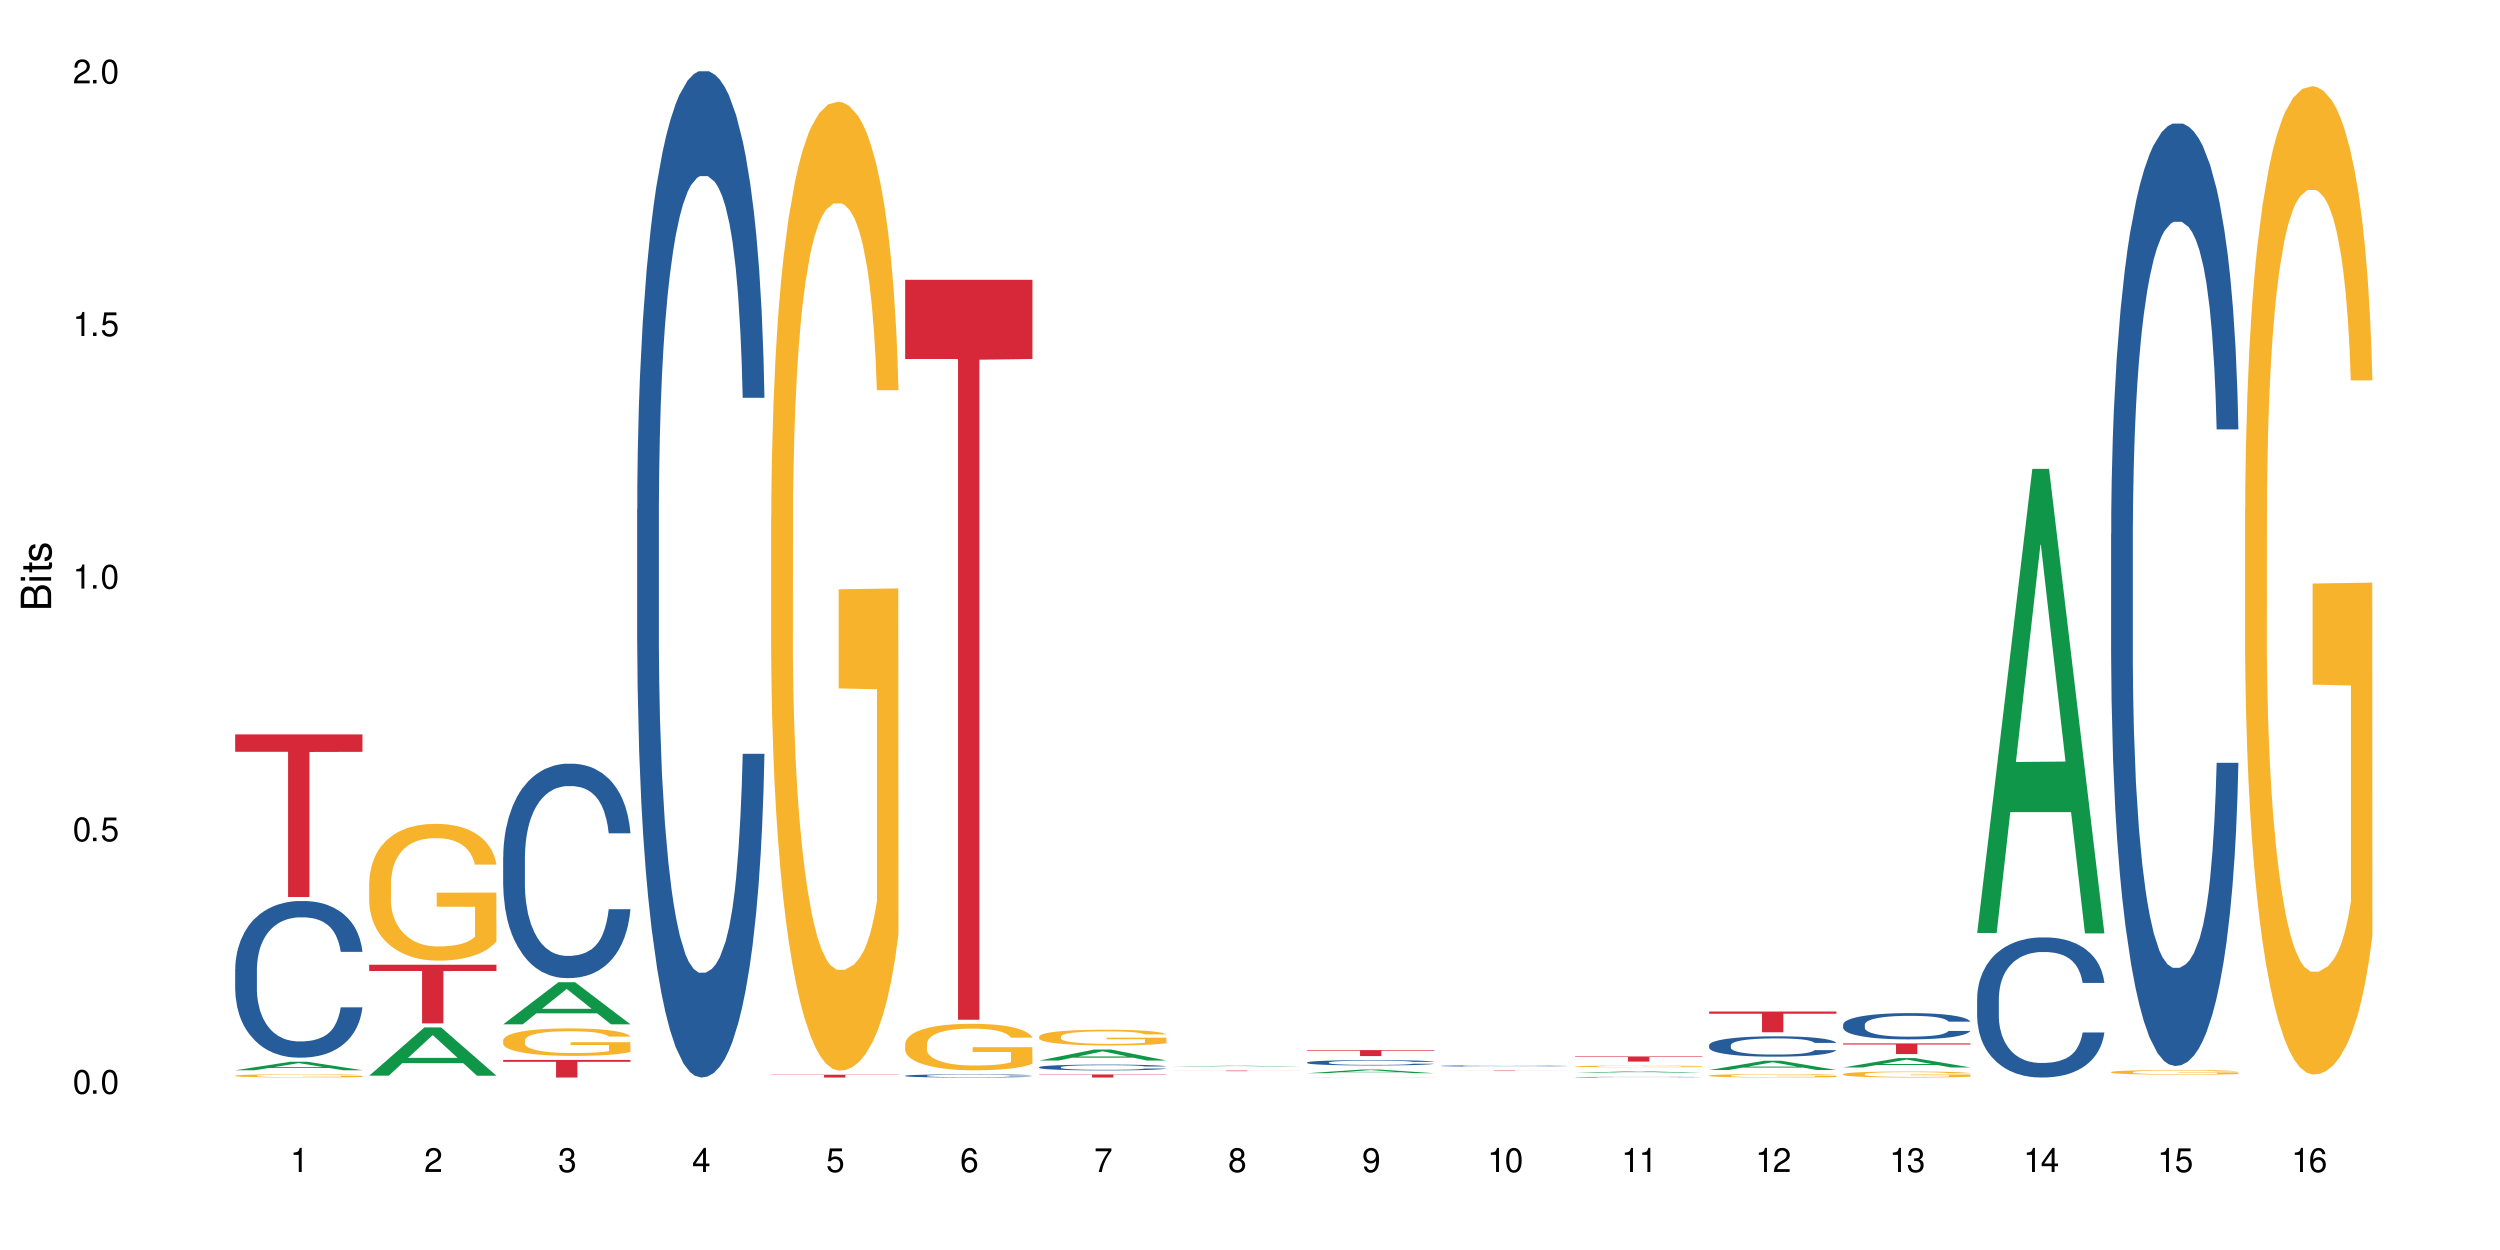 <?xml version="1.0" encoding="UTF-8"?>
<svg xmlns="http://www.w3.org/2000/svg" xmlns:xlink="http://www.w3.org/1999/xlink" width="720" height="360" viewBox="0 0 720 360">
<defs>
<g>
<g id="glyph-0-0">
</g>
<g id="glyph-0-1">
<path d="M 2.641 -6.938 C 2 -6.938 1.422 -6.656 1.078 -6.172 C 0.641 -5.562 0.406 -4.641 0.406 -3.359 C 0.406 -1.016 1.188 0.219 2.641 0.219 C 4.078 0.219 4.859 -1.016 4.859 -3.297 C 4.859 -4.641 4.656 -5.547 4.203 -6.172 C 3.844 -6.656 3.281 -6.938 2.641 -6.938 Z M 2.641 -6.188 C 3.547 -6.188 4 -5.25 4 -3.375 C 4 -1.406 3.562 -0.484 2.625 -0.484 C 1.734 -0.484 1.281 -1.438 1.281 -3.344 C 1.281 -5.25 1.734 -6.188 2.641 -6.188 Z M 2.641 -6.188 "/>
</g>
<g id="glyph-0-2">
<path d="M 1.828 -1 L 0.828 -1 L 0.828 0 L 1.828 0 Z M 1.828 -1 "/>
</g>
<g id="glyph-0-3">
<path d="M 4.562 -6.797 L 1.062 -6.797 L 0.547 -3.094 L 1.328 -3.094 C 1.719 -3.562 2.047 -3.734 2.578 -3.734 C 3.484 -3.734 4.062 -3.109 4.062 -2.094 C 4.062 -1.125 3.484 -0.531 2.578 -0.531 C 1.828 -0.531 1.375 -0.906 1.188 -1.672 L 0.328 -1.672 C 0.453 -1.109 0.547 -0.844 0.75 -0.594 C 1.125 -0.078 1.828 0.219 2.594 0.219 C 3.969 0.219 4.922 -0.781 4.922 -2.219 C 4.922 -3.562 4.031 -4.484 2.719 -4.484 C 2.25 -4.484 1.859 -4.359 1.469 -4.062 L 1.734 -5.969 L 4.562 -5.969 Z M 4.562 -6.797 "/>
</g>
<g id="glyph-0-4">
<path d="M 2.484 -4.938 L 2.484 0 L 3.328 0 L 3.328 -6.938 L 2.766 -6.938 C 2.469 -5.875 2.281 -5.734 0.984 -5.562 L 0.984 -4.938 Z M 2.484 -4.938 "/>
</g>
<g id="glyph-0-5">
<path d="M 4.859 -0.828 L 1.281 -0.828 C 1.359 -1.406 1.672 -1.781 2.5 -2.281 L 3.469 -2.828 C 4.406 -3.344 4.906 -4.062 4.906 -4.906 C 4.906 -5.484 4.672 -6.031 4.266 -6.406 C 3.859 -6.766 3.375 -6.938 2.719 -6.938 C 1.859 -6.938 1.219 -6.625 0.844 -6.031 C 0.609 -5.672 0.5 -5.234 0.484 -4.531 L 1.328 -4.531 C 1.359 -5.016 1.406 -5.281 1.531 -5.516 C 1.75 -5.938 2.188 -6.203 2.703 -6.203 C 3.469 -6.203 4.031 -5.641 4.031 -4.891 C 4.031 -4.344 3.719 -3.859 3.125 -3.516 L 2.234 -3 C 0.812 -2.172 0.406 -1.531 0.328 -0.016 L 4.859 -0.016 Z M 4.859 -0.828 "/>
</g>
<g id="glyph-0-6">
<path d="M 2.125 -3.188 L 2.578 -3.188 C 3.5 -3.188 3.984 -2.766 3.984 -1.922 C 3.984 -1.062 3.469 -0.531 2.594 -0.531 C 1.656 -0.531 1.203 -1 1.156 -2.016 L 0.312 -2.016 C 0.344 -1.453 0.438 -1.094 0.609 -0.781 C 0.953 -0.109 1.625 0.219 2.547 0.219 C 3.953 0.219 4.859 -0.625 4.859 -1.938 C 4.859 -2.828 4.516 -3.297 3.703 -3.594 C 4.344 -3.844 4.656 -4.328 4.656 -5.031 C 4.656 -6.219 3.875 -6.938 2.578 -6.938 C 1.203 -6.938 0.484 -6.172 0.453 -4.703 L 1.297 -4.703 C 1.312 -5.125 1.344 -5.359 1.453 -5.578 C 1.641 -5.969 2.062 -6.203 2.594 -6.203 C 3.344 -6.203 3.797 -5.75 3.797 -5 C 3.797 -4.516 3.609 -4.219 3.25 -4.047 C 3.016 -3.953 2.703 -3.922 2.125 -3.906 Z M 2.125 -3.188 "/>
</g>
<g id="glyph-0-7">
<path d="M 3.141 -1.672 L 3.141 0 L 3.984 0 L 3.984 -1.672 L 4.984 -1.672 L 4.984 -2.438 L 3.984 -2.438 L 3.984 -6.938 L 3.359 -6.938 L 0.266 -2.578 L 0.266 -1.672 Z M 3.141 -2.438 L 1 -2.438 L 3.141 -5.5 Z M 3.141 -2.438 "/>
</g>
<g id="glyph-0-8">
<path d="M 4.781 -5.125 C 4.609 -6.266 3.891 -6.938 2.844 -6.938 C 2.094 -6.938 1.422 -6.578 1.031 -5.953 C 0.594 -5.266 0.406 -4.422 0.406 -3.172 C 0.406 -2 0.578 -1.25 0.984 -0.641 C 1.359 -0.078 1.953 0.219 2.703 0.219 C 3.984 0.219 4.922 -0.75 4.922 -2.094 C 4.922 -3.375 4.062 -4.281 2.844 -4.281 C 2.172 -4.281 1.641 -4.031 1.281 -3.516 C 1.281 -5.234 1.828 -6.188 2.797 -6.188 C 3.391 -6.188 3.797 -5.797 3.938 -5.125 Z M 2.734 -3.531 C 3.547 -3.531 4.062 -2.953 4.062 -2.031 C 4.062 -1.156 3.484 -0.531 2.703 -0.531 C 1.922 -0.531 1.328 -1.188 1.328 -2.078 C 1.328 -2.938 1.906 -3.531 2.734 -3.531 Z M 2.734 -3.531 "/>
</g>
<g id="glyph-0-9">
<path d="M 4.984 -6.797 L 0.438 -6.797 L 0.438 -5.969 L 4.109 -5.969 C 2.5 -3.656 1.828 -2.234 1.328 0 L 2.219 0 C 2.594 -2.172 3.453 -4.047 4.984 -6.094 Z M 4.984 -6.797 "/>
</g>
<g id="glyph-0-10">
<path d="M 3.75 -3.656 C 4.469 -4.094 4.688 -4.438 4.688 -5.078 C 4.688 -6.172 3.844 -6.938 2.641 -6.938 C 1.438 -6.938 0.594 -6.172 0.594 -5.094 C 0.594 -4.438 0.812 -4.094 1.516 -3.656 C 0.734 -3.266 0.359 -2.703 0.359 -1.922 C 0.359 -0.656 1.281 0.219 2.641 0.219 C 3.984 0.219 4.922 -0.656 4.922 -1.922 C 4.922 -2.703 4.531 -3.266 3.75 -3.656 Z M 2.641 -6.188 C 3.359 -6.188 3.812 -5.75 3.812 -5.062 C 3.812 -4.406 3.344 -3.984 2.641 -3.984 C 1.922 -3.984 1.453 -4.406 1.453 -5.078 C 1.453 -5.75 1.922 -6.188 2.641 -6.188 Z M 2.641 -3.266 C 3.484 -3.266 4.062 -2.719 4.062 -1.906 C 4.062 -1.078 3.484 -0.531 2.625 -0.531 C 1.797 -0.531 1.219 -1.094 1.219 -1.906 C 1.219 -2.719 1.781 -3.266 2.641 -3.266 Z M 2.641 -3.266 "/>
</g>
<g id="glyph-0-11">
<path d="M 0.516 -1.578 C 0.672 -0.453 1.406 0.219 2.438 0.219 C 3.188 0.219 3.859 -0.141 4.266 -0.766 C 4.688 -1.453 4.891 -2.297 4.891 -3.547 C 4.891 -4.719 4.703 -5.453 4.312 -6.078 C 3.938 -6.641 3.344 -6.938 2.594 -6.938 C 1.297 -6.938 0.359 -5.969 0.359 -4.625 C 0.359 -3.344 1.234 -2.453 2.453 -2.453 C 3.094 -2.453 3.578 -2.672 4.016 -3.203 C 4 -1.484 3.469 -0.531 2.5 -0.531 C 1.906 -0.531 1.484 -0.906 1.359 -1.578 Z M 2.578 -6.203 C 3.375 -6.203 3.969 -5.531 3.969 -4.641 C 3.969 -3.797 3.391 -3.188 2.547 -3.188 C 1.734 -3.188 1.234 -3.766 1.234 -4.688 C 1.234 -5.562 1.797 -6.203 2.578 -6.203 Z M 2.578 -6.203 "/>
</g>
<g id="glyph-1-0">
</g>
<g id="glyph-1-1">
<path d="M 0 -0.953 L 0 -4.891 C 0 -5.719 -0.234 -6.344 -0.734 -6.797 C -1.188 -7.234 -1.812 -7.469 -2.5 -7.469 C -3.547 -7.469 -4.188 -7 -4.625 -5.875 C -4.984 -6.688 -5.625 -7.094 -6.531 -7.094 C -7.172 -7.094 -7.734 -6.859 -8.141 -6.391 C -8.562 -5.922 -8.75 -5.344 -8.75 -4.5 L -8.75 -0.953 Z M -4.984 -2.062 L -7.766 -2.062 L -7.766 -4.219 C -7.766 -4.844 -7.688 -5.203 -7.453 -5.5 C -7.219 -5.812 -6.859 -5.969 -6.375 -5.969 C -5.891 -5.969 -5.531 -5.812 -5.297 -5.5 C -5.062 -5.203 -4.984 -4.844 -4.984 -4.219 Z M -0.984 -2.062 L -4 -2.062 L -4 -4.781 C -4 -5.766 -3.438 -6.359 -2.484 -6.359 C -1.547 -6.359 -0.984 -5.766 -0.984 -4.781 Z M -0.984 -2.062 "/>
</g>
<g id="glyph-1-2">
<path d="M -6.281 -1.797 L -6.281 -0.797 L 0 -0.797 L 0 -1.797 Z M -8.75 -1.797 L -8.75 -0.797 L -7.484 -0.797 L -7.484 -1.797 Z M -8.75 -1.797 "/>
</g>
<g id="glyph-1-3">
<path d="M -6.281 -3.047 L -6.281 -2.016 L -8.016 -2.016 L -8.016 -1.016 L -6.281 -1.016 L -6.281 -0.172 L -5.469 -0.172 L -5.469 -1.016 L -0.719 -1.016 C -0.078 -1.016 0.281 -1.453 0.281 -2.234 C 0.281 -2.5 0.25 -2.719 0.188 -3.047 L -0.641 -3.047 C -0.609 -2.906 -0.594 -2.766 -0.594 -2.562 C -0.594 -2.141 -0.719 -2.016 -1.156 -2.016 L -5.469 -2.016 L -5.469 -3.047 Z M -6.281 -3.047 "/>
</g>
<g id="glyph-1-4">
<path d="M -4.531 -5.25 C -5.766 -5.25 -6.469 -4.422 -6.469 -2.969 C -6.469 -1.516 -5.719 -0.562 -4.547 -0.562 C -3.562 -0.562 -3.094 -1.062 -2.734 -2.562 L -2.516 -3.484 C -2.344 -4.188 -2.094 -4.469 -1.641 -4.469 C -1.047 -4.469 -0.641 -3.875 -0.641 -3 C -0.641 -2.453 -0.797 -2 -1.062 -1.75 C -1.25 -1.594 -1.422 -1.531 -1.875 -1.469 L -1.875 -0.406 C -0.422 -0.453 0.281 -1.266 0.281 -2.922 C 0.281 -4.5 -0.5 -5.516 -1.719 -5.516 C -2.656 -5.516 -3.172 -4.984 -3.469 -3.734 L -3.703 -2.766 C -3.891 -1.953 -4.156 -1.609 -4.594 -1.609 C -5.188 -1.609 -5.547 -2.125 -5.547 -2.938 C -5.547 -3.75 -5.203 -4.172 -4.531 -4.203 Z M -4.531 -5.25 "/>
</g>
</g>
</defs>
<rect x="-72" y="-36" width="864" height="432" fill="rgb(100%, 100%, 100%)" fill-opacity="1"/>
<path fill-rule="nonzero" fill="rgb(6.275%, 58.824%, 28.235%)" fill-opacity="1" d="M 67.73 308.227 L 67.77 308.223 L 83.633 305.785 L 88.449 305.785 L 104.391 308.23 L 98.789 308.23 L 94.797 307.59 L 77.289 307.59 L 73.371 308.227 L 67.73 308.227 L 78.973 307.328 L 93.191 307.324 L 86.102 306.184 L 86.023 306.184 L 85.945 306.191 L 78.934 307.324 L 78.973 307.328 Z M 67.73 308.227 "/>
<path fill-rule="nonzero" fill="rgb(14.51%, 36.078%, 60%)" fill-opacity="1" d="M 67.73 279.133 L 67.777 279.094 L 67.777 278.102 L 67.91 276.535 L 68.223 274.555 L 68.535 273.195 L 69.34 270.762 L 70.457 268.41 L 71.621 266.598 L 72.469 265.523 L 73.23 264.699 L 74.973 263.172 L 76.09 262.391 L 77.297 261.688 L 78.773 260.988 L 79.848 260.574 L 82.262 259.914 L 84.051 259.625 L 85.434 259.504 L 88.43 259.504 L 90.219 259.668 L 91.516 259.875 L 92.945 260.203 L 94.152 260.574 L 96.254 261.48 L 98.133 262.637 L 98.98 263.297 L 100.324 264.574 L 101.352 265.812 L 102.066 266.883 L 102.871 268.41 L 103.586 270.266 L 104.125 272.371 L 104.391 274.145 L 98.133 274.145 L 97.82 272.492 L 97.461 271.215 L 96.793 269.523 L 96.121 268.328 L 95.184 267.133 L 94.332 266.348 L 93.172 265.566 L 92.141 265.07 L 91.07 264.699 L 90.039 264.453 L 88.074 264.203 L 85.793 264.203 L 84.945 264.285 L 83.199 264.617 L 82.262 264.906 L 80.918 265.48 L 79.98 266.02 L 78.863 266.844 L 78.102 267.543 L 77.164 268.617 L 76.492 269.566 L 75.734 270.926 L 75.285 271.957 L 74.883 273.113 L 74.527 274.473 L 74.258 275.918 L 74.078 277.441 L 73.988 278.926 L 73.988 285.32 L 74.078 286.805 L 74.305 288.539 L 74.883 291.055 L 75.734 293.238 L 76.719 294.973 L 77.656 296.207 L 78.191 296.785 L 78.906 297.445 L 80.027 298.27 L 81.637 299.094 L 82.574 299.426 L 84.004 299.754 L 85.48 299.922 L 87.449 299.922 L 89.191 299.754 L 90.352 299.551 L 91.559 299.219 L 93.215 298.52 L 94.242 297.859 L 95.137 297.074 L 95.809 296.289 L 96.254 295.633 L 96.926 294.352 L 97.461 292.949 L 97.863 291.508 L 98.133 290.105 L 104.391 290.105 L 104.125 291.754 L 103.723 293.363 L 103.32 294.559 L 102.691 296.004 L 101.977 297.281 L 100.949 298.723 L 100.102 299.672 L 98.98 300.703 L 97.953 301.488 L 96.836 302.188 L 95.184 303.012 L 94.109 303.426 L 92.945 303.797 L 91.559 304.129 L 89.816 304.414 L 87.938 304.582 L 86.195 304.621 L 84.316 304.539 L 82.934 304.375 L 81.098 304.004 L 78.82 303.262 L 77.164 302.477 L 75.867 301.695 L 74.75 300.867 L 73.5 299.754 L 71.891 297.941 L 70.906 296.539 L 70.234 295.383 L 69.473 293.773 L 68.938 292.332 L 68.312 290.023 L 67.863 287.094 L 67.73 284.824 Z M 67.73 279.133 "/>
<path fill-rule="nonzero" fill="rgb(96.863%, 70.196%, 16.863%)" fill-opacity="1" d="M 67.73 309.797 L 67.777 309.793 L 67.777 309.777 L 67.953 309.738 L 68.402 309.684 L 68.984 309.641 L 69.609 309.605 L 70.012 309.59 L 70.684 309.562 L 71.262 309.543 L 72.738 309.504 L 74.617 309.469 L 75.645 309.453 L 76.809 309.441 L 78.461 309.422 L 79.223 309.418 L 81.547 309.402 L 84.184 309.395 L 87.09 309.391 L 88.43 309.395 L 90.266 309.398 L 92.77 309.406 L 94.199 309.414 L 95.316 309.422 L 96.477 309.434 L 97.91 309.453 L 99.25 309.473 L 100.324 309.492 L 101.395 309.52 L 102.289 309.547 L 103.051 309.578 L 103.723 309.613 L 104.125 309.641 L 104.391 309.672 L 98.176 309.672 L 97.82 309.641 L 97.418 309.617 L 96.746 309.59 L 96.074 309.57 L 95.406 309.555 L 94.152 309.531 L 93.082 309.52 L 91.738 309.504 L 90.441 309.5 L 88.969 309.492 L 85.703 309.492 L 83.559 309.496 L 82.305 309.504 L 81.41 309.512 L 80.16 309.523 L 79.398 309.535 L 78.953 309.539 L 77.613 309.566 L 76.719 309.59 L 76.227 309.609 L 75.602 309.633 L 75.152 309.656 L 74.66 309.691 L 74.391 309.719 L 74.035 309.773 L 73.988 309.93 L 74.125 309.961 L 74.391 309.996 L 74.75 310.027 L 75.285 310.062 L 75.824 310.086 L 76.762 310.121 L 77.566 310.141 L 78.191 310.156 L 79.398 310.18 L 79.891 310.188 L 81.055 310.203 L 82.262 310.215 L 83.738 310.227 L 84.855 310.23 L 86.641 310.234 L 88.922 310.234 L 91.605 310.23 L 93.305 310.223 L 94.465 310.215 L 95.227 310.211 L 96.164 310.199 L 96.836 310.191 L 97.461 310.184 L 98.223 310.168 L 98.223 309.961 L 87.18 309.961 L 87.18 309.867 L 104.348 309.863 L 104.391 310.199 L 103.453 310.223 L 102.289 310.246 L 101.172 310.262 L 100.012 310.277 L 98.355 310.293 L 97.016 310.305 L 94.957 310.316 L 93.082 310.324 L 91.113 310.328 L 89.371 310.332 L 85.48 310.332 L 83.512 310.324 L 81.949 310.32 L 80.516 310.309 L 79.086 310.301 L 77.297 310.281 L 76.137 310.266 L 74.93 310.25 L 73.723 310.227 L 72.648 310.203 L 71.934 310.188 L 71.219 310.164 L 70.457 310.141 L 69.742 310.109 L 69.207 310.082 L 68.715 310.055 L 68.355 310.023 L 68 309.988 L 67.82 309.957 L 67.73 309.93 Z M 67.73 309.797 "/>
<path fill-rule="nonzero" fill="rgb(83.922%, 15.686%, 22.353%)" fill-opacity="1" d="M 67.73 211.516 L 104.391 211.516 L 104.391 216.527 L 89.113 216.57 L 89.113 258.34 L 82.965 258.34 L 82.965 216.613 L 82.875 216.527 L 67.73 216.527 Z M 67.73 211.516 "/>
<path fill-rule="nonzero" fill="rgb(6.275%, 58.824%, 28.235%)" fill-opacity="1" d="M 106.32 309.801 L 106.359 309.785 L 122.223 295.891 L 127.039 295.891 L 142.98 309.812 L 137.383 309.812 L 133.387 306.18 L 115.879 306.18 L 111.961 309.801 L 106.32 309.801 L 117.562 304.676 L 131.781 304.664 L 124.691 298.168 L 124.613 298.152 L 124.535 298.191 L 117.523 304.664 L 117.562 304.676 Z M 106.32 309.801 "/>
<path fill-rule="nonzero" fill="rgb(96.863%, 70.196%, 16.863%)" fill-opacity="1" d="M 106.32 254.145 L 106.367 254.109 L 106.367 253.391 L 106.543 251.77 L 106.992 249.539 L 107.574 247.703 L 108.199 246.262 L 108.602 245.508 L 109.273 244.43 L 109.852 243.637 L 111.328 242.016 L 113.207 240.504 L 114.234 239.859 L 115.398 239.246 L 117.051 238.562 L 117.812 238.309 L 120.137 237.734 L 122.773 237.375 L 125.68 237.266 L 127.02 237.301 L 128.855 237.445 L 131.359 237.844 L 132.789 238.203 L 133.906 238.562 L 135.07 239.031 L 136.5 239.75 L 137.84 240.613 L 138.914 241.477 L 139.988 242.555 L 140.879 243.707 L 141.641 244.969 L 142.312 246.48 L 142.715 247.738 L 142.98 249 L 136.77 249 L 136.41 247.738 L 136.008 246.766 L 135.336 245.578 L 134.668 244.715 L 133.996 244.031 L 132.742 243.098 L 131.672 242.52 L 130.328 242.016 L 129.031 241.691 L 127.559 241.477 L 126.664 241.406 L 124.293 241.406 L 122.148 241.656 L 120.895 241.945 L 120.004 242.234 L 118.75 242.773 L 117.988 243.203 L 117.543 243.492 L 116.203 244.609 L 115.309 245.617 L 114.816 246.301 L 114.191 247.379 L 113.742 248.352 L 113.25 249.789 L 112.984 250.871 L 112.625 253.316 L 112.582 259.793 L 112.715 261.16 L 112.984 262.637 L 113.34 263.934 L 113.879 265.301 L 114.414 266.344 L 115.352 267.746 L 116.156 268.684 L 116.781 269.297 L 117.988 270.266 L 118.48 270.59 L 119.645 271.238 L 120.852 271.742 L 122.328 272.176 L 123.445 272.391 L 125.234 272.57 L 127.512 272.57 L 130.195 272.355 L 131.895 272.066 L 133.059 271.777 L 133.816 271.527 L 134.754 271.129 L 135.426 270.77 L 136.051 270.375 L 136.812 269.762 L 136.812 261.16 L 125.77 261.125 L 125.77 257.094 L 142.938 257.059 L 142.98 271.129 L 142.043 272.102 L 140.879 273.039 L 139.762 273.758 L 138.602 274.371 L 136.945 275.055 L 135.605 275.484 L 133.547 275.988 L 131.672 276.312 L 129.703 276.527 L 127.961 276.637 L 125.902 276.672 L 124.07 276.602 L 122.102 276.383 L 120.539 276.098 L 119.109 275.738 L 117.676 275.27 L 115.891 274.512 L 114.727 273.902 L 113.52 273.145 L 112.312 272.246 L 111.238 271.273 L 110.523 270.52 L 109.809 269.656 L 109.047 268.574 L 108.332 267.352 L 107.797 266.234 L 107.305 264.977 L 106.945 263.789 L 106.59 262.168 L 106.41 260.875 L 106.32 259.758 Z M 106.32 254.145 "/>
<path fill-rule="nonzero" fill="rgb(83.922%, 15.686%, 22.353%)" fill-opacity="1" d="M 106.32 277.836 L 142.98 277.836 L 142.98 279.645 L 127.703 279.66 L 127.703 294.73 L 121.555 294.73 L 121.555 279.676 L 121.465 279.645 L 106.32 279.645 Z M 106.32 277.836 "/>
<path fill-rule="nonzero" fill="rgb(6.275%, 58.824%, 28.235%)" fill-opacity="1" d="M 144.91 295.004 L 144.949 294.992 L 160.812 282.879 L 165.633 282.879 L 181.574 295.016 L 175.973 295.016 L 171.977 291.848 L 154.469 291.848 L 150.551 295.004 L 144.91 295.004 L 156.152 290.539 L 170.371 290.527 L 163.281 284.863 L 163.203 284.852 L 163.125 284.887 L 156.113 290.527 L 156.152 290.539 Z M 144.91 295.004 "/>
<path fill-rule="nonzero" fill="rgb(14.51%, 36.078%, 60%)" fill-opacity="1" d="M 144.91 246.832 L 144.957 246.773 L 144.957 245.422 L 145.09 243.273 L 145.402 240.566 L 145.715 238.703 L 146.52 235.371 L 147.641 232.156 L 148.801 229.672 L 149.652 228.203 L 150.41 227.074 L 152.156 224.984 L 153.273 223.914 L 154.48 222.953 L 155.953 221.996 L 157.027 221.43 L 159.441 220.527 L 161.23 220.133 L 162.617 219.961 L 165.613 219.961 L 167.398 220.188 L 168.695 220.469 L 170.129 220.922 L 171.336 221.43 L 173.434 222.672 L 175.312 224.254 L 176.164 225.156 L 177.504 226.906 L 178.531 228.598 L 179.246 230.066 L 180.051 232.156 L 180.77 234.695 L 181.305 237.574 L 181.574 240 L 175.312 240 L 175 237.742 L 174.645 235.992 L 173.973 233.68 L 173.301 232.043 L 172.363 230.406 L 171.512 229.332 L 170.352 228.262 L 169.324 227.582 L 168.25 227.074 L 167.223 226.734 L 165.254 226.398 L 162.973 226.398 L 162.125 226.512 L 160.379 226.961 L 159.441 227.355 L 158.102 228.148 L 157.16 228.883 L 156.043 230.012 L 155.285 230.969 L 154.344 232.438 L 153.676 233.734 L 152.914 235.598 L 152.469 237.008 L 152.066 238.59 L 151.707 240.453 L 151.438 242.43 L 151.262 244.516 L 151.172 246.551 L 151.172 255.297 L 151.262 257.332 L 151.484 259.703 L 152.066 263.145 L 152.914 266.137 L 153.898 268.508 L 154.836 270.199 L 155.375 270.992 L 156.09 271.895 L 157.207 273.023 L 158.816 274.152 L 159.754 274.605 L 161.184 275.055 L 162.66 275.281 L 164.629 275.281 L 166.371 275.055 L 167.535 274.773 L 168.742 274.32 L 170.395 273.363 L 171.422 272.461 L 172.316 271.387 L 172.988 270.312 L 173.434 269.41 L 174.105 267.66 L 174.645 265.742 L 175.047 263.766 L 175.312 261.848 L 181.574 261.848 L 181.305 264.105 L 180.902 266.305 L 180.5 267.941 L 179.875 269.918 L 179.156 271.668 L 178.129 273.645 L 177.281 274.941 L 176.164 276.355 L 175.133 277.426 L 174.016 278.387 L 172.363 279.516 L 171.289 280.078 L 170.129 280.586 L 168.742 281.039 L 166.996 281.434 L 165.121 281.66 L 163.375 281.715 L 161.5 281.605 L 160.113 281.379 L 158.281 280.871 L 156 279.855 L 154.344 278.781 L 153.047 277.707 L 151.93 276.578 L 150.68 275.055 L 149.07 272.57 L 148.086 270.652 L 147.414 269.07 L 146.656 266.871 L 146.117 264.895 L 145.492 261.734 L 145.047 257.727 L 144.91 254.621 Z M 144.91 246.832 "/>
<path fill-rule="nonzero" fill="rgb(96.863%, 70.196%, 16.863%)" fill-opacity="1" d="M 144.91 299.57 L 144.957 299.562 L 144.957 299.418 L 145.137 299.094 L 145.582 298.645 L 146.164 298.277 L 146.789 297.988 L 147.191 297.836 L 147.863 297.617 L 148.445 297.461 L 149.918 297.133 L 151.797 296.832 L 152.824 296.699 L 153.988 296.578 L 155.641 296.441 L 156.402 296.391 L 158.727 296.273 L 161.363 296.199 L 164.27 296.18 L 165.613 296.188 L 167.445 296.215 L 169.949 296.297 L 171.379 296.367 L 172.496 296.441 L 173.66 296.535 L 175.09 296.68 L 176.43 296.852 L 177.504 297.023 L 178.578 297.242 L 179.473 297.473 L 180.23 297.727 L 180.902 298.031 L 181.305 298.285 L 181.574 298.535 L 175.359 298.535 L 175 298.285 L 174.598 298.09 L 173.926 297.848 L 173.258 297.676 L 172.586 297.539 L 171.336 297.352 L 170.262 297.234 L 168.922 297.133 L 167.625 297.07 L 166.148 297.023 L 165.254 297.012 L 162.883 297.012 L 160.738 297.062 L 159.488 297.121 L 158.594 297.176 L 157.34 297.285 L 156.582 297.371 L 156.133 297.43 L 154.793 297.652 L 153.898 297.855 L 153.406 297.992 L 152.781 298.211 L 152.332 298.406 L 151.84 298.695 L 151.574 298.914 L 151.215 299.402 L 151.172 300.703 L 151.305 300.98 L 151.574 301.277 L 151.93 301.535 L 152.469 301.812 L 153.004 302.02 L 153.941 302.305 L 154.746 302.492 L 155.375 302.613 L 156.582 302.809 L 157.07 302.875 L 158.234 303.004 L 159.441 303.105 L 160.918 303.191 L 162.035 303.234 L 163.824 303.273 L 166.102 303.273 L 168.785 303.227 L 170.484 303.172 L 171.648 303.113 L 172.406 303.062 L 173.348 302.98 L 174.016 302.91 L 174.645 302.832 L 175.402 302.707 L 175.402 300.98 L 164.359 300.973 L 164.359 300.164 L 181.527 300.156 L 181.574 302.98 L 180.633 303.176 L 179.473 303.367 L 178.352 303.512 L 177.191 303.633 L 175.535 303.77 L 174.195 303.855 L 172.141 303.957 L 170.262 304.023 L 168.293 304.066 L 166.551 304.09 L 164.492 304.094 L 162.66 304.082 L 160.695 304.039 L 159.129 303.98 L 157.699 303.906 L 156.266 303.812 L 154.48 303.66 L 153.316 303.539 L 152.109 303.387 L 150.902 303.207 L 149.828 303.012 L 149.113 302.859 L 148.398 302.688 L 147.641 302.469 L 146.922 302.223 L 146.387 302 L 145.895 301.746 L 145.539 301.508 L 145.18 301.184 L 145 300.922 L 144.91 300.699 Z M 144.91 299.57 "/>
<path fill-rule="nonzero" fill="rgb(83.922%, 15.686%, 22.353%)" fill-opacity="1" d="M 144.91 305.258 L 181.574 305.258 L 181.574 305.801 L 166.293 305.809 L 166.293 310.332 L 160.145 310.332 L 160.145 305.812 L 160.059 305.801 L 144.91 305.801 Z M 144.91 305.258 "/>
<path fill-rule="nonzero" fill="rgb(14.51%, 36.078%, 60%)" fill-opacity="1" d="M 183.5 146.621 L 183.547 146.355 L 183.547 140 L 183.68 129.934 L 183.992 117.215 L 184.309 108.477 L 185.113 92.844 L 186.23 77.746 L 187.391 66.09 L 188.242 59.203 L 189 53.902 L 190.746 44.102 L 191.863 39.07 L 193.07 34.566 L 194.543 30.062 L 195.617 27.414 L 198.031 23.176 L 199.82 21.32 L 201.207 20.527 L 204.203 20.527 L 205.988 21.586 L 207.285 22.91 L 208.719 25.031 L 209.926 27.414 L 212.027 33.242 L 213.902 40.66 L 214.754 44.898 L 216.094 53.109 L 217.121 61.055 L 217.84 67.945 L 218.645 77.746 L 219.359 89.668 L 219.895 103.176 L 220.164 114.566 L 213.902 114.566 L 213.59 103.973 L 213.234 95.758 L 212.562 84.898 L 211.891 77.215 L 210.953 69.535 L 210.102 64.5 L 208.941 59.469 L 207.914 56.289 L 206.84 53.902 L 205.812 52.316 L 203.844 50.727 L 201.562 50.727 L 200.715 51.254 L 198.973 53.375 L 198.031 55.23 L 196.691 58.938 L 195.754 62.383 L 194.633 67.68 L 193.875 72.184 L 192.934 79.07 L 192.266 85.164 L 191.504 93.906 L 191.059 100.527 L 190.656 107.945 L 190.297 116.688 L 190.031 125.957 L 189.852 135.762 L 189.762 145.297 L 189.762 186.355 L 189.852 195.895 L 190.074 207.02 L 190.656 223.18 L 191.504 237.219 L 192.488 248.344 L 193.426 256.293 L 193.965 260 L 194.68 264.238 L 195.797 269.535 L 197.406 274.836 L 198.344 276.953 L 199.777 279.074 L 201.25 280.133 L 203.219 280.133 L 204.961 279.074 L 206.125 277.75 L 207.332 275.629 L 208.984 271.125 L 210.016 266.887 L 210.906 261.855 L 211.578 256.82 L 212.027 252.582 L 212.695 244.371 L 213.234 235.363 L 213.637 226.094 L 213.902 217.086 L 220.164 217.086 L 219.895 227.684 L 219.492 238.012 L 219.09 245.695 L 218.465 254.969 L 217.75 263.18 L 216.719 272.449 L 215.871 278.543 L 214.754 285.168 L 213.727 290.199 L 212.605 294.703 L 210.953 300 L 209.879 302.648 L 208.719 305.035 L 207.332 307.152 L 205.586 309.008 L 203.711 310.066 L 201.965 310.332 L 200.09 309.801 L 198.703 308.742 L 196.871 306.359 L 194.59 301.59 L 192.934 296.559 L 191.641 291.523 L 190.52 286.227 L 189.27 279.074 L 187.66 267.418 L 186.676 258.41 L 186.004 250.992 L 185.246 240.664 L 184.711 231.391 L 184.082 216.555 L 183.637 197.746 L 183.5 183.18 Z M 183.5 146.621 "/>
<path fill-rule="nonzero" fill="rgb(96.863%, 70.196%, 16.863%)" fill-opacity="1" d="M 222.094 148.816 L 222.137 148.559 L 222.137 143.465 L 222.316 131.996 L 222.762 116.195 L 223.344 103.195 L 223.969 93 L 224.371 87.648 L 225.043 80.004 L 225.625 74.398 L 227.098 62.93 L 228.977 52.227 L 230.004 47.637 L 231.168 43.305 L 232.82 38.461 L 233.582 36.68 L 235.906 32.602 L 238.543 30.051 L 241.449 29.289 L 242.793 29.543 L 244.625 30.562 L 247.129 33.367 L 248.559 35.914 L 249.676 38.461 L 250.84 41.777 L 252.27 46.871 L 253.613 52.988 L 254.684 59.105 L 255.758 66.75 L 256.652 74.906 L 257.41 83.828 L 258.082 94.531 L 258.484 103.449 L 258.754 112.371 L 252.539 112.371 L 252.18 103.449 L 251.777 96.57 L 251.109 88.16 L 250.438 82.043 L 249.766 77.199 L 248.516 70.574 L 247.441 66.496 L 246.102 62.93 L 244.805 60.637 L 243.328 59.105 L 242.434 58.598 L 240.066 58.598 L 237.918 60.379 L 236.668 62.418 L 235.773 64.457 L 234.52 68.281 L 233.762 71.34 L 233.312 73.379 L 231.973 81.277 L 231.078 88.414 L 230.586 93.258 L 229.961 100.902 L 229.516 107.785 L 229.023 117.977 L 228.754 125.625 L 228.395 142.953 L 228.352 188.828 L 228.484 198.512 L 228.754 208.961 L 229.113 218.137 L 229.648 227.82 L 230.184 235.211 L 231.125 245.152 L 231.93 251.777 L 232.555 256.109 L 233.762 262.992 L 234.254 265.285 L 235.414 269.871 L 236.621 273.441 L 238.098 276.496 L 239.215 278.027 L 241.004 279.301 L 243.285 279.301 L 245.965 277.773 L 247.664 275.734 L 248.828 273.695 L 249.586 271.91 L 250.527 269.105 L 251.199 266.559 L 251.824 263.754 L 252.582 259.422 L 252.582 198.512 L 241.539 198.258 L 241.539 169.715 L 258.707 169.457 L 258.754 269.105 L 257.812 275.988 L 256.652 282.613 L 255.535 287.711 L 254.371 292.043 L 252.719 296.887 L 251.375 299.945 L 249.32 303.512 L 247.441 305.805 L 245.477 307.336 L 243.73 308.102 L 241.676 308.355 L 239.84 307.844 L 237.875 306.316 L 236.309 304.277 L 234.879 301.73 L 233.449 298.414 L 231.66 293.062 L 230.496 288.73 L 229.289 283.379 L 228.082 277.008 L 227.012 270.125 L 226.293 264.773 L 225.578 258.656 L 224.82 251.012 L 224.105 242.348 L 223.566 234.445 L 223.074 225.527 L 222.719 217.117 L 222.359 205.648 L 222.184 196.473 L 222.094 188.574 Z M 222.094 148.816 "/>
<path fill-rule="nonzero" fill="rgb(83.922%, 15.686%, 22.353%)" fill-opacity="1" d="M 222.094 309.52 L 258.754 309.52 L 258.754 309.605 L 243.473 309.605 L 243.473 310.332 L 237.328 310.332 L 237.328 309.609 L 237.238 309.605 L 222.094 309.605 Z M 222.094 309.52 "/>
<path fill-rule="nonzero" fill="rgb(14.51%, 36.078%, 60%)" fill-opacity="1" d="M 260.684 309.816 L 260.727 309.812 L 260.727 309.793 L 260.863 309.762 L 261.176 309.723 L 261.488 309.695 L 262.293 309.645 L 263.41 309.598 L 264.57 309.559 L 265.422 309.539 L 266.184 309.523 L 267.926 309.492 L 269.043 309.477 L 270.25 309.461 L 271.727 309.445 L 272.797 309.438 L 275.211 309.426 L 277 309.418 L 278.387 309.414 L 281.383 309.414 L 283.172 309.418 L 284.469 309.422 L 285.898 309.43 L 287.105 309.438 L 289.207 309.457 L 291.086 309.48 L 291.934 309.492 L 293.273 309.52 L 294.305 309.543 L 295.02 309.566 L 295.824 309.598 L 296.539 309.633 L 297.074 309.676 L 297.344 309.715 L 291.086 309.715 L 290.77 309.68 L 290.414 309.652 L 289.742 309.621 L 289.074 309.594 L 288.133 309.57 L 287.285 309.555 L 286.121 309.539 L 285.094 309.527 L 284.02 309.523 L 282.992 309.516 L 281.023 309.512 L 277.895 309.512 L 276.152 309.52 L 275.211 309.527 L 273.871 309.539 L 272.934 309.547 L 271.816 309.566 L 271.055 309.578 L 270.117 309.602 L 269.445 309.621 L 268.684 309.648 L 268.238 309.668 L 267.836 309.691 L 267.477 309.719 L 267.211 309.75 L 267.031 309.781 L 266.941 309.812 L 266.941 309.941 L 267.031 309.969 L 267.254 310.004 L 267.836 310.059 L 268.684 310.102 L 269.668 310.137 L 270.609 310.16 L 271.145 310.172 L 271.859 310.188 L 272.977 310.203 L 274.586 310.219 L 275.527 310.227 L 276.957 310.234 L 278.434 310.238 L 280.398 310.238 L 282.141 310.234 L 283.305 310.23 L 284.512 310.223 L 286.168 310.207 L 287.195 310.195 L 288.09 310.18 L 288.758 310.164 L 289.207 310.148 L 289.879 310.125 L 290.414 310.094 L 290.816 310.066 L 291.086 310.039 L 297.344 310.039 L 297.074 310.07 L 296.672 310.105 L 296.27 310.129 L 295.645 310.156 L 294.93 310.184 L 293.902 310.211 L 293.051 310.23 L 291.934 310.254 L 290.906 310.27 L 289.789 310.281 L 288.133 310.301 L 287.059 310.309 L 285.898 310.316 L 284.512 310.324 L 282.77 310.328 L 280.891 310.332 L 277.27 310.332 L 275.883 310.328 L 274.051 310.32 L 271.77 310.305 L 270.117 310.289 L 268.82 310.273 L 267.703 310.258 L 266.449 310.234 L 264.84 310.195 L 263.855 310.168 L 263.188 310.145 L 262.426 310.113 L 261.891 310.082 L 261.266 310.035 L 260.816 309.977 L 260.684 309.93 Z M 260.684 309.816 "/>
<path fill-rule="nonzero" fill="rgb(96.863%, 70.196%, 16.863%)" fill-opacity="1" d="M 260.684 300.594 L 260.727 300.582 L 260.727 300.336 L 260.906 299.785 L 261.352 299.027 L 261.934 298.402 L 262.559 297.914 L 262.961 297.656 L 263.633 297.289 L 264.215 297.02 L 265.691 296.469 L 267.566 295.953 L 268.598 295.734 L 269.758 295.527 L 271.414 295.293 L 272.172 295.207 L 274.496 295.012 L 277.137 294.891 L 280.043 294.855 L 281.383 294.867 L 283.215 294.914 L 285.719 295.051 L 287.148 295.172 L 288.27 295.293 L 289.43 295.453 L 290.859 295.699 L 292.203 295.992 L 293.273 296.285 L 294.348 296.652 L 295.242 297.043 L 296.004 297.473 L 296.672 297.984 L 297.074 298.414 L 297.344 298.844 L 291.129 298.844 L 290.77 298.414 L 290.367 298.086 L 289.699 297.68 L 289.027 297.387 L 288.355 297.152 L 287.105 296.836 L 286.031 296.641 L 284.691 296.469 L 283.395 296.359 L 281.918 296.285 L 281.023 296.262 L 278.656 296.262 L 276.508 296.348 L 275.258 296.445 L 274.363 296.543 L 273.113 296.727 L 272.352 296.871 L 271.906 296.969 L 270.562 297.352 L 269.668 297.691 L 269.176 297.926 L 268.551 298.293 L 268.105 298.621 L 267.613 299.113 L 267.344 299.48 L 266.988 300.312 L 266.941 302.512 L 267.074 302.977 L 267.344 303.48 L 267.703 303.922 L 268.238 304.387 L 268.773 304.742 L 269.715 305.219 L 270.52 305.535 L 271.145 305.742 L 272.352 306.074 L 272.844 306.184 L 274.004 306.406 L 275.211 306.574 L 276.688 306.723 L 277.805 306.797 L 279.594 306.855 L 281.875 306.855 L 284.559 306.785 L 286.254 306.688 L 287.418 306.59 L 288.18 306.504 L 289.117 306.367 L 289.789 306.246 L 290.414 306.109 L 291.172 305.902 L 291.172 302.977 L 280.129 302.965 L 280.129 301.598 L 297.297 301.582 L 297.344 306.367 L 296.406 306.699 L 295.242 307.016 L 294.125 307.262 L 292.961 307.469 L 291.309 307.703 L 289.965 307.848 L 287.91 308.02 L 286.031 308.129 L 284.066 308.203 L 282.32 308.238 L 280.266 308.254 L 278.434 308.227 L 276.465 308.152 L 274.898 308.055 L 273.469 307.934 L 272.039 307.773 L 270.25 307.52 L 269.086 307.309 L 267.879 307.055 L 266.672 306.746 L 265.602 306.418 L 264.887 306.16 L 264.168 305.867 L 263.41 305.5 L 262.695 305.082 L 262.156 304.703 L 261.668 304.277 L 261.309 303.871 L 260.949 303.32 L 260.773 302.879 L 260.684 302.5 Z M 260.684 300.594 "/>
<path fill-rule="nonzero" fill="rgb(83.922%, 15.686%, 22.353%)" fill-opacity="1" d="M 260.684 80.582 L 297.344 80.582 L 297.344 103.391 L 282.062 103.594 L 282.062 293.691 L 275.918 293.691 L 275.918 103.793 L 275.828 103.391 L 260.684 103.391 Z M 260.684 80.582 "/>
<path fill-rule="nonzero" fill="rgb(6.275%, 58.824%, 28.235%)" fill-opacity="1" d="M 299.273 305.434 L 299.312 305.434 L 315.176 302.262 L 319.992 302.262 L 335.934 305.438 L 330.332 305.438 L 326.336 304.609 L 308.828 304.609 L 304.914 305.434 L 299.273 305.434 L 310.516 304.266 L 324.73 304.262 L 317.641 302.781 L 317.562 302.777 L 317.484 302.785 L 310.477 304.262 L 310.516 304.266 Z M 299.273 305.434 "/>
<path fill-rule="nonzero" fill="rgb(14.51%, 36.078%, 60%)" fill-opacity="1" d="M 299.273 307.332 L 299.316 307.332 L 299.316 307.293 L 299.453 307.234 L 299.766 307.164 L 300.078 307.113 L 300.883 307.02 L 302 306.934 L 303.164 306.867 L 304.012 306.828 L 304.773 306.797 L 306.516 306.738 L 307.633 306.711 L 308.84 306.684 L 310.316 306.656 L 311.391 306.641 L 313.805 306.617 L 315.59 306.605 L 316.977 306.602 L 319.973 306.602 L 321.762 306.609 L 323.059 306.617 L 324.488 306.629 L 325.695 306.641 L 327.797 306.676 L 329.676 306.719 L 330.523 306.742 L 331.867 306.789 L 332.895 306.836 L 333.609 306.875 L 334.414 306.934 L 335.129 307.004 L 335.664 307.082 L 335.934 307.148 L 329.676 307.148 L 329.363 307.086 L 329.004 307.039 L 328.332 306.977 L 327.664 306.93 L 326.723 306.887 L 325.875 306.855 L 324.711 306.828 L 323.684 306.809 L 322.609 306.797 L 321.582 306.785 L 319.613 306.777 L 317.336 306.777 L 316.484 306.781 L 314.742 306.793 L 313.805 306.805 L 312.461 306.824 L 311.523 306.844 L 310.406 306.875 L 309.645 306.902 L 308.707 306.941 L 308.035 306.977 L 307.277 307.027 L 306.828 307.066 L 306.426 307.109 L 306.07 307.16 L 305.801 307.215 L 305.621 307.27 L 305.531 307.324 L 305.531 307.562 L 305.621 307.617 L 305.844 307.684 L 306.426 307.777 L 307.277 307.859 L 308.258 307.922 L 309.199 307.969 L 309.734 307.988 L 310.449 308.016 L 311.566 308.047 L 313.176 308.078 L 314.117 308.09 L 315.547 308.102 L 317.023 308.105 L 318.988 308.105 L 320.734 308.102 L 321.895 308.094 L 323.102 308.082 L 324.758 308.055 L 325.785 308.031 L 326.68 308 L 327.352 307.973 L 327.797 307.945 L 328.469 307.898 L 329.004 307.848 L 329.406 307.793 L 329.676 307.742 L 335.934 307.742 L 335.664 307.805 L 335.262 307.863 L 334.859 307.906 L 334.234 307.961 L 333.52 308.008 L 332.492 308.062 L 331.641 308.098 L 330.523 308.137 L 329.496 308.164 L 328.379 308.191 L 326.723 308.223 L 325.652 308.238 L 324.488 308.25 L 323.102 308.262 L 321.359 308.273 L 319.48 308.281 L 317.738 308.281 L 315.859 308.277 L 314.473 308.273 L 312.641 308.258 L 310.359 308.23 L 308.707 308.203 L 307.41 308.172 L 306.293 308.141 L 305.039 308.102 L 303.43 308.031 L 302.445 307.98 L 301.777 307.938 L 301.016 307.879 L 300.48 307.824 L 299.855 307.738 L 299.406 307.629 L 299.273 307.543 Z M 299.273 307.332 "/>
<path fill-rule="nonzero" fill="rgb(96.863%, 70.196%, 16.863%)" fill-opacity="1" d="M 299.273 298.504 L 299.316 298.5 L 299.316 298.418 L 299.496 298.23 L 299.945 297.973 L 300.523 297.762 L 301.152 297.594 L 301.555 297.508 L 302.223 297.383 L 302.805 297.293 L 304.281 297.105 L 306.156 296.934 L 307.188 296.859 L 308.348 296.789 L 310.004 296.707 L 310.762 296.68 L 313.086 296.613 L 315.727 296.57 L 318.633 296.559 L 319.973 296.562 L 321.805 296.578 L 324.309 296.625 L 325.738 296.668 L 326.859 296.707 L 328.02 296.762 L 329.449 296.844 L 330.793 296.945 L 331.867 297.043 L 332.938 297.168 L 333.832 297.301 L 334.594 297.445 L 335.262 297.621 L 335.664 297.766 L 335.934 297.91 L 329.719 297.91 L 329.363 297.766 L 328.961 297.652 L 328.289 297.516 L 327.617 297.418 L 326.949 297.34 L 325.695 297.23 L 324.621 297.164 L 323.281 297.105 L 321.984 297.07 L 320.508 297.043 L 319.613 297.035 L 317.246 297.035 L 315.102 297.066 L 313.848 297.098 L 312.953 297.133 L 311.703 297.191 L 310.941 297.242 L 310.496 297.277 L 309.152 297.406 L 308.258 297.52 L 307.766 297.598 L 307.141 297.723 L 306.695 297.836 L 306.203 298 L 305.934 298.125 L 305.578 298.406 L 305.531 299.152 L 305.668 299.312 L 305.934 299.48 L 306.293 299.629 L 306.828 299.789 L 307.363 299.906 L 308.305 300.07 L 309.109 300.176 L 309.734 300.25 L 310.941 300.359 L 311.434 300.398 L 312.598 300.473 L 313.805 300.531 L 315.277 300.578 L 316.395 300.605 L 318.184 300.625 L 320.465 300.625 L 323.148 300.602 L 324.848 300.566 L 326.008 300.535 L 326.77 300.504 L 327.707 300.461 L 328.379 300.418 L 329.004 300.371 L 329.766 300.301 L 329.766 299.312 L 318.723 299.309 L 318.723 298.844 L 335.891 298.84 L 335.934 300.461 L 334.996 300.57 L 333.832 300.68 L 332.715 300.762 L 331.551 300.832 L 329.898 300.91 L 328.559 300.961 L 326.5 301.02 L 324.621 301.055 L 322.656 301.082 L 320.91 301.094 L 318.855 301.098 L 317.023 301.09 L 315.055 301.066 L 313.488 301.031 L 312.059 300.988 L 310.629 300.938 L 308.84 300.848 L 307.68 300.777 L 306.473 300.691 L 305.266 300.59 L 304.191 300.477 L 303.477 300.391 L 302.762 300.289 L 302 300.164 L 301.285 300.023 L 300.75 299.895 L 300.258 299.75 L 299.898 299.613 L 299.543 299.426 L 299.363 299.277 L 299.273 299.148 Z M 299.273 298.504 "/>
<path fill-rule="nonzero" fill="rgb(83.922%, 15.686%, 22.353%)" fill-opacity="1" d="M 299.273 309.445 L 335.934 309.445 L 335.934 309.539 L 320.656 309.543 L 320.656 310.332 L 314.508 310.332 L 314.508 309.543 L 314.418 309.539 L 299.273 309.539 Z M 299.273 309.445 "/>
<path fill-rule="nonzero" fill="rgb(6.275%, 58.824%, 28.235%)" fill-opacity="1" d="M 337.863 307.172 L 337.902 307.172 L 353.766 306.934 L 358.582 306.934 L 374.523 307.172 L 368.922 307.172 L 364.93 307.109 L 347.422 307.109 L 343.504 307.172 L 337.863 307.172 L 349.105 307.082 L 363.32 307.082 L 356.234 306.973 L 356.074 306.973 L 349.066 307.082 L 349.105 307.082 Z M 337.863 307.172 "/>
<path fill-rule="nonzero" fill="rgb(83.922%, 15.686%, 22.353%)" fill-opacity="1" d="M 337.863 308.336 L 374.523 308.336 L 374.523 308.352 L 359.246 308.352 L 359.246 308.488 L 353.098 308.488 L 353.098 308.352 L 337.863 308.352 Z M 337.863 308.336 "/>
<path fill-rule="nonzero" fill="rgb(6.275%, 58.824%, 28.235%)" fill-opacity="1" d="M 376.453 309.086 L 376.492 309.086 L 392.355 308.016 L 397.172 308.016 L 413.113 309.086 L 407.512 309.086 L 403.52 308.809 L 386.012 308.809 L 382.094 309.086 L 376.453 309.086 L 387.695 308.691 L 401.914 308.691 L 394.824 308.188 L 394.746 308.188 L 394.668 308.191 L 387.656 308.691 L 387.695 308.691 Z M 376.453 309.086 "/>
<path fill-rule="nonzero" fill="rgb(14.51%, 36.078%, 60%)" fill-opacity="1" d="M 376.453 305.98 L 376.5 305.98 L 376.5 305.945 L 376.633 305.895 L 376.945 305.828 L 377.258 305.781 L 378.062 305.695 L 379.18 305.617 L 380.344 305.555 L 381.191 305.52 L 381.953 305.492 L 383.695 305.438 L 384.812 305.41 L 386.02 305.387 L 387.496 305.363 L 388.57 305.352 L 390.984 305.328 L 392.773 305.316 L 394.156 305.312 L 397.152 305.312 L 398.941 305.32 L 400.238 305.328 L 401.668 305.336 L 402.875 305.352 L 404.977 305.383 L 406.855 305.422 L 407.703 305.441 L 409.047 305.488 L 410.074 305.527 L 410.789 305.566 L 411.594 305.617 L 412.309 305.68 L 412.848 305.75 L 413.113 305.812 L 406.855 305.812 L 406.543 305.758 L 406.184 305.711 L 405.516 305.656 L 404.844 305.613 L 403.906 305.574 L 403.055 305.547 L 401.891 305.52 L 400.863 305.504 L 399.793 305.492 L 398.762 305.48 L 396.797 305.473 L 394.516 305.473 L 393.668 305.477 L 391.922 305.488 L 390.984 305.496 L 389.641 305.516 L 388.703 305.535 L 387.586 305.562 L 386.824 305.586 L 385.887 305.625 L 385.215 305.656 L 384.457 305.703 L 384.008 305.738 L 383.605 305.777 L 383.25 305.824 L 382.98 305.871 L 382.801 305.926 L 382.711 305.977 L 382.711 306.191 L 382.801 306.242 L 383.027 306.301 L 383.605 306.387 L 384.457 306.461 L 385.441 306.523 L 386.379 306.562 L 386.914 306.582 L 387.629 306.605 L 388.75 306.633 L 390.359 306.66 L 391.297 306.672 L 392.727 306.684 L 394.203 306.691 L 396.168 306.691 L 397.914 306.684 L 399.074 306.676 L 400.281 306.668 L 401.938 306.641 L 402.965 306.621 L 403.859 306.594 L 404.531 306.566 L 404.977 306.543 L 405.648 306.5 L 406.184 306.453 L 406.586 306.402 L 406.855 306.355 L 413.113 306.355 L 412.848 306.41 L 412.445 306.469 L 412.043 306.508 L 411.414 306.559 L 410.699 306.602 L 409.672 306.648 L 408.824 306.684 L 407.703 306.715 L 406.676 306.742 L 405.559 306.766 L 403.906 306.797 L 402.832 306.809 L 401.668 306.82 L 400.281 306.832 L 398.539 306.844 L 396.66 306.848 L 394.918 306.852 L 393.039 306.848 L 391.656 306.84 L 389.82 306.828 L 387.543 306.805 L 385.887 306.777 L 384.59 306.75 L 383.473 306.723 L 382.223 306.684 L 380.613 306.621 L 379.629 306.574 L 378.957 306.535 L 378.195 306.48 L 377.66 306.434 L 377.035 306.352 L 376.586 306.254 L 376.453 306.176 Z M 376.453 305.98 "/>
<path fill-rule="nonzero" fill="rgb(96.863%, 70.196%, 16.863%)" fill-opacity="1" d="M 376.453 310.285 L 376.5 310.285 L 376.676 310.281 L 377.125 310.277 L 377.707 310.273 L 378.332 310.27 L 378.734 310.27 L 379.406 310.266 L 379.984 310.266 L 381.461 310.262 L 383.34 310.258 L 384.367 310.258 L 385.531 310.254 L 387.945 310.254 L 390.27 310.25 L 401.488 310.25 L 402.922 310.254 L 405.199 310.254 L 406.633 310.258 L 409.047 310.258 L 410.117 310.262 L 411.012 310.266 L 411.773 310.266 L 412.445 310.27 L 412.848 310.273 L 413.113 310.273 L 406.543 310.273 L 406.141 310.27 L 405.469 310.27 L 404.797 310.266 L 404.129 310.266 L 402.875 310.262 L 399.164 310.262 L 397.691 310.258 L 394.426 310.258 L 392.281 310.262 L 387.676 310.262 L 386.336 310.266 L 385.441 310.27 L 384.949 310.27 L 384.32 310.273 L 383.875 310.273 L 383.383 310.277 L 383.113 310.277 L 382.758 310.285 L 382.711 310.297 L 382.848 310.301 L 383.113 310.305 L 383.473 310.305 L 384.008 310.309 L 384.547 310.312 L 385.484 310.312 L 386.289 310.316 L 386.914 310.316 L 388.121 310.32 L 390.984 310.32 L 392.461 310.324 L 403.188 310.324 L 403.949 310.32 L 406.184 310.32 L 406.945 310.316 L 406.945 310.301 L 395.902 310.301 L 395.902 310.293 L 413.07 310.293 L 413.113 310.32 L 412.176 310.324 L 411.012 310.324 L 409.895 310.328 L 405.738 310.328 L 403.68 310.332 L 389.238 310.332 L 387.809 310.328 L 384.859 310.328 L 383.652 310.324 L 382.445 310.324 L 381.371 310.32 L 380.656 310.32 L 379.941 310.316 L 379.18 310.316 L 378.465 310.312 L 377.93 310.312 L 377.438 310.309 L 377.078 310.305 L 376.723 310.301 L 376.543 310.301 L 376.453 310.297 Z M 376.453 310.285 "/>
<path fill-rule="nonzero" fill="rgb(83.922%, 15.686%, 22.353%)" fill-opacity="1" d="M 376.453 302.43 L 413.113 302.43 L 413.113 302.617 L 397.836 302.617 L 397.836 304.148 L 391.688 304.148 L 391.688 302.617 L 376.453 302.617 Z M 376.453 302.43 "/>
<path fill-rule="nonzero" fill="rgb(14.51%, 36.078%, 60%)" fill-opacity="1" d="M 415.043 306.977 L 415.09 306.977 L 415.09 306.969 L 415.223 306.957 L 415.535 306.941 L 415.848 306.934 L 416.652 306.914 L 417.77 306.895 L 418.934 306.883 L 419.781 306.875 L 420.543 306.867 L 422.285 306.855 L 423.406 306.848 L 424.613 306.844 L 426.086 306.84 L 427.16 306.836 L 429.574 306.832 L 431.363 306.828 L 438.828 306.828 L 440.258 306.832 L 441.465 306.836 L 443.566 306.844 L 445.445 306.852 L 446.297 306.855 L 447.637 306.867 L 448.664 306.875 L 449.379 306.883 L 450.184 306.895 L 450.898 306.91 L 451.438 306.926 L 451.703 306.941 L 445.445 306.941 L 445.133 306.926 L 444.773 306.918 L 444.105 306.906 L 443.434 306.895 L 442.496 306.887 L 441.645 306.879 L 440.484 306.875 L 439.453 306.871 L 438.383 306.867 L 437.352 306.867 L 435.387 306.863 L 432.258 306.863 L 430.512 306.867 L 429.574 306.867 L 428.234 306.875 L 427.293 306.879 L 426.176 306.883 L 425.418 306.891 L 424.477 306.898 L 423.809 306.906 L 423.047 306.914 L 422.598 306.922 L 422.195 306.934 L 421.84 306.941 L 421.57 306.953 L 421.391 306.965 L 421.305 306.977 L 421.305 307.027 L 421.391 307.039 L 421.617 307.051 L 422.195 307.07 L 423.047 307.086 L 424.031 307.102 L 424.969 307.109 L 425.504 307.113 L 426.223 307.121 L 427.34 307.125 L 428.949 307.133 L 429.887 307.133 L 431.316 307.137 L 437.668 307.137 L 438.875 307.133 L 440.527 307.129 L 441.555 307.121 L 442.449 307.117 L 443.121 307.109 L 443.566 307.105 L 444.238 307.094 L 444.773 307.086 L 445.176 307.074 L 445.445 307.062 L 451.703 307.062 L 451.438 307.074 L 450.633 307.098 L 450.004 307.109 L 449.289 307.117 L 448.262 307.129 L 447.414 307.137 L 446.297 307.145 L 445.266 307.148 L 444.148 307.156 L 442.496 307.16 L 441.422 307.164 L 440.258 307.168 L 438.875 307.172 L 437.129 307.172 L 435.254 307.176 L 431.629 307.176 L 430.246 307.172 L 428.41 307.168 L 426.133 307.164 L 424.477 307.156 L 423.18 307.152 L 422.062 307.145 L 420.812 307.137 L 419.203 307.125 L 418.219 307.113 L 417.547 307.102 L 416.789 307.09 L 416.25 307.078 L 415.625 307.062 L 415.18 307.039 L 415.043 307.023 Z M 415.043 306.977 "/>
<path fill-rule="nonzero" fill="rgb(83.922%, 15.686%, 22.353%)" fill-opacity="1" d="M 415.043 308.34 L 451.703 308.34 L 451.703 308.352 L 436.426 308.352 L 436.426 308.461 L 430.277 308.461 L 430.277 308.352 L 415.043 308.352 Z M 415.043 308.34 "/>
<path fill-rule="nonzero" fill="rgb(6.275%, 58.824%, 28.235%)" fill-opacity="1" d="M 453.633 308.969 L 453.672 308.969 L 469.535 308.543 L 474.355 308.543 L 490.297 308.969 L 484.695 308.969 L 480.699 308.855 L 463.191 308.855 L 459.273 308.969 L 453.633 308.969 L 464.875 308.812 L 479.094 308.812 L 472.004 308.613 L 471.848 308.613 L 464.836 308.812 L 464.875 308.812 Z M 453.633 308.969 "/>
<path fill-rule="nonzero" fill="rgb(14.51%, 36.078%, 60%)" fill-opacity="1" d="M 453.633 310.219 L 453.68 310.219 L 453.68 310.215 L 453.812 310.207 L 454.438 310.191 L 455.242 310.184 L 456.363 310.172 L 457.523 310.164 L 458.375 310.16 L 459.133 310.156 L 460.875 310.148 L 461.996 310.145 L 463.203 310.141 L 464.676 310.141 L 465.75 310.137 L 468.164 310.133 L 477.418 310.133 L 478.852 310.137 L 480.059 310.137 L 482.156 310.141 L 484.035 310.145 L 484.887 310.148 L 486.227 310.156 L 487.254 310.16 L 487.969 310.164 L 488.773 310.172 L 489.492 310.18 L 490.027 310.188 L 490.297 310.195 L 484.035 310.195 L 483.723 310.191 L 483.363 310.184 L 482.695 310.176 L 482.023 310.172 L 481.086 310.168 L 480.234 310.164 L 479.074 310.16 L 478.047 310.156 L 476.973 310.156 L 475.945 310.152 L 470.848 310.152 L 469.102 310.156 L 468.164 310.156 L 466.824 310.16 L 465.883 310.16 L 464.766 310.164 L 464.008 310.168 L 463.066 310.172 L 462.398 310.176 L 461.637 310.184 L 461.191 310.188 L 460.789 310.191 L 460.43 310.199 L 460.16 310.207 L 459.984 310.211 L 459.895 310.219 L 459.895 310.246 L 459.984 310.254 L 460.207 310.262 L 460.789 310.273 L 461.637 310.281 L 462.621 310.289 L 463.559 310.297 L 464.098 310.297 L 464.812 310.301 L 465.93 310.305 L 467.539 310.309 L 468.477 310.309 L 469.906 310.312 L 475.094 310.312 L 476.258 310.309 L 477.465 310.309 L 479.117 310.305 L 480.145 310.301 L 481.039 310.301 L 481.711 310.297 L 482.156 310.293 L 482.828 310.285 L 483.363 310.281 L 483.77 310.273 L 484.035 310.27 L 490.297 310.27 L 490.027 310.273 L 489.223 310.289 L 488.598 310.293 L 487.879 310.301 L 486.852 310.305 L 486.004 310.309 L 484.887 310.316 L 483.855 310.32 L 482.738 310.32 L 481.086 310.324 L 480.012 310.328 L 478.852 310.328 L 477.465 310.332 L 468.836 310.332 L 467.004 310.328 L 464.723 310.328 L 463.066 310.324 L 461.77 310.32 L 460.652 310.316 L 459.402 310.312 L 457.793 310.305 L 456.809 310.297 L 456.137 310.293 L 455.379 310.285 L 454.84 310.277 L 454.215 310.27 L 453.77 310.254 L 453.633 310.246 Z M 453.633 310.219 "/>
<path fill-rule="nonzero" fill="rgb(96.863%, 70.196%, 16.863%)" fill-opacity="1" d="M 453.633 307.105 L 453.68 307.105 L 453.68 307.098 L 453.859 307.078 L 454.305 307.051 L 454.887 307.031 L 455.512 307.012 L 455.914 307.004 L 456.586 306.988 L 457.168 306.98 L 458.641 306.961 L 460.52 306.941 L 461.547 306.934 L 462.711 306.926 L 464.363 306.918 L 465.125 306.918 L 467.449 306.91 L 470.086 306.906 L 472.992 306.902 L 474.336 306.902 L 476.168 306.906 L 478.672 306.91 L 480.102 306.914 L 481.219 306.918 L 482.383 306.926 L 483.812 306.934 L 485.152 306.945 L 486.227 306.953 L 487.301 306.969 L 488.195 306.98 L 488.953 306.996 L 489.625 307.016 L 490.027 307.031 L 490.297 307.047 L 484.082 307.047 L 483.723 307.031 L 483.32 307.02 L 482.648 307.004 L 481.98 306.992 L 481.309 306.984 L 480.059 306.973 L 478.984 306.969 L 477.641 306.961 L 476.348 306.957 L 474.871 306.953 L 471.605 306.953 L 469.461 306.957 L 468.211 306.961 L 467.316 306.965 L 466.062 306.969 L 465.305 306.977 L 464.855 306.98 L 463.516 306.992 L 462.621 307.004 L 462.129 307.012 L 461.504 307.027 L 461.055 307.039 L 460.562 307.055 L 460.297 307.066 L 459.938 307.098 L 459.895 307.176 L 460.027 307.191 L 460.297 307.211 L 460.652 307.227 L 461.191 307.242 L 461.727 307.254 L 462.664 307.273 L 463.469 307.281 L 464.098 307.289 L 465.305 307.301 L 465.793 307.305 L 466.957 307.312 L 468.164 307.32 L 469.641 307.324 L 470.758 307.328 L 477.508 307.328 L 479.207 307.324 L 480.371 307.32 L 481.129 307.316 L 482.07 307.312 L 482.738 307.309 L 483.363 307.305 L 484.125 307.297 L 484.125 307.191 L 473.082 307.191 L 473.082 307.145 L 490.25 307.141 L 490.297 307.312 L 489.355 307.324 L 488.195 307.336 L 487.074 307.344 L 485.914 307.352 L 484.258 307.359 L 482.918 307.363 L 480.863 307.371 L 478.984 307.375 L 477.016 307.379 L 471.383 307.379 L 469.418 307.375 L 467.852 307.371 L 466.422 307.367 L 464.988 307.363 L 463.203 307.352 L 462.039 307.348 L 459.625 307.324 L 458.551 307.312 L 457.836 307.305 L 457.121 307.293 L 456.363 307.281 L 455.645 307.266 L 455.109 307.254 L 454.617 307.238 L 454.262 307.223 L 453.902 307.203 L 453.723 307.188 L 453.633 307.176 Z M 453.633 307.105 "/>
<path fill-rule="nonzero" fill="rgb(83.922%, 15.686%, 22.353%)" fill-opacity="1" d="M 453.633 304.262 L 490.297 304.262 L 490.297 304.422 L 475.016 304.422 L 475.016 305.738 L 468.867 305.738 L 468.867 304.422 L 453.633 304.422 Z M 453.633 304.262 "/>
<path fill-rule="nonzero" fill="rgb(6.275%, 58.824%, 28.235%)" fill-opacity="1" d="M 492.223 308.168 L 492.266 308.164 L 508.125 305.492 L 512.945 305.492 L 528.887 308.168 L 523.285 308.168 L 519.289 307.469 L 501.781 307.469 L 497.863 308.168 L 492.223 308.168 L 503.465 307.18 L 517.684 307.18 L 510.594 305.93 L 510.516 305.926 L 510.438 305.934 L 503.426 307.18 L 503.465 307.18 Z M 492.223 308.168 "/>
<path fill-rule="nonzero" fill="rgb(14.51%, 36.078%, 60%)" fill-opacity="1" d="M 492.223 301.012 L 492.27 301.004 L 492.27 300.875 L 492.402 300.672 L 492.715 300.414 L 493.027 300.238 L 493.836 299.922 L 494.953 299.617 L 496.113 299.379 L 496.965 299.238 L 497.723 299.133 L 499.469 298.934 L 500.586 298.832 L 501.793 298.742 L 503.266 298.648 L 504.34 298.598 L 506.754 298.512 L 508.543 298.473 L 509.93 298.457 L 512.926 298.457 L 514.711 298.477 L 516.008 298.504 L 517.441 298.547 L 518.648 298.598 L 520.75 298.715 L 522.625 298.863 L 523.477 298.949 L 524.816 299.117 L 525.844 299.277 L 526.559 299.418 L 527.367 299.617 L 528.082 299.855 L 528.617 300.133 L 528.887 300.363 L 522.625 300.363 L 522.312 300.148 L 521.957 299.98 L 521.285 299.762 L 520.613 299.605 L 519.676 299.449 L 518.824 299.348 L 517.664 299.246 L 516.637 299.18 L 515.562 299.133 L 514.535 299.102 L 512.566 299.066 L 510.285 299.066 L 509.438 299.078 L 507.695 299.121 L 506.754 299.16 L 505.414 299.234 L 504.473 299.305 L 503.355 299.41 L 502.598 299.504 L 501.656 299.641 L 500.988 299.766 L 500.227 299.941 L 499.781 300.078 L 499.379 300.227 L 499.02 300.406 L 498.75 300.594 L 498.574 300.793 L 498.484 300.984 L 498.484 301.816 L 498.574 302.008 L 498.797 302.234 L 499.379 302.562 L 500.227 302.848 L 501.211 303.07 L 502.148 303.234 L 502.688 303.309 L 503.402 303.395 L 504.52 303.5 L 506.129 303.609 L 507.066 303.652 L 508.5 303.695 L 509.973 303.715 L 511.941 303.715 L 513.684 303.695 L 514.848 303.668 L 516.055 303.625 L 517.707 303.535 L 518.738 303.449 L 519.629 303.348 L 520.301 303.242 L 520.75 303.156 L 521.418 302.992 L 521.957 302.809 L 522.359 302.621 L 522.625 302.438 L 528.887 302.438 L 528.617 302.652 L 528.215 302.863 L 527.812 303.02 L 527.188 303.207 L 526.473 303.371 L 525.441 303.559 L 524.594 303.684 L 523.477 303.816 L 522.449 303.922 L 521.328 304.012 L 519.676 304.117 L 518.602 304.172 L 517.441 304.219 L 516.055 304.262 L 514.309 304.301 L 512.434 304.324 L 510.688 304.328 L 508.812 304.316 L 507.426 304.297 L 505.594 304.246 L 503.312 304.152 L 501.656 304.051 L 500.363 303.945 L 499.242 303.84 L 497.992 303.695 L 496.383 303.457 L 495.398 303.277 L 494.727 303.125 L 493.969 302.918 L 493.434 302.73 L 492.805 302.43 L 492.359 302.047 L 492.223 301.75 Z M 492.223 301.012 "/>
<path fill-rule="nonzero" fill="rgb(96.863%, 70.196%, 16.863%)" fill-opacity="1" d="M 492.223 309.762 L 492.27 309.762 L 492.27 309.742 L 492.449 309.699 L 492.895 309.645 L 493.477 309.598 L 494.102 309.562 L 494.504 309.543 L 495.176 309.516 L 495.758 309.496 L 497.23 309.453 L 499.109 309.414 L 500.137 309.398 L 501.301 309.383 L 502.953 309.367 L 503.715 309.359 L 506.039 309.344 L 508.676 309.336 L 511.582 309.332 L 512.926 309.336 L 514.758 309.336 L 517.262 309.348 L 518.691 309.355 L 519.809 309.367 L 520.973 309.379 L 522.402 309.395 L 523.742 309.418 L 524.816 309.441 L 525.891 309.469 L 526.785 309.496 L 527.543 309.527 L 528.215 309.566 L 528.617 309.598 L 528.887 309.629 L 522.672 309.629 L 522.312 309.598 L 521.91 309.574 L 521.238 309.543 L 520.57 309.523 L 519.898 309.504 L 518.648 309.48 L 517.574 309.465 L 516.234 309.453 L 514.938 309.445 L 513.461 309.441 L 512.566 309.438 L 510.195 309.438 L 508.051 309.445 L 506.801 309.453 L 505.906 309.461 L 504.652 309.473 L 503.895 309.484 L 503.445 309.492 L 502.105 309.52 L 501.211 309.543 L 500.719 309.562 L 500.094 309.59 L 499.645 309.613 L 499.156 309.652 L 498.887 309.68 L 498.527 309.738 L 498.484 309.906 L 498.617 309.938 L 498.887 309.977 L 499.242 310.008 L 499.781 310.043 L 500.316 310.07 L 501.254 310.105 L 502.059 310.129 L 502.688 310.145 L 503.895 310.172 L 504.387 310.18 L 505.547 310.195 L 506.754 310.207 L 508.23 310.219 L 509.348 310.223 L 511.137 310.227 L 513.418 310.227 L 516.098 310.223 L 517.797 310.215 L 518.961 310.207 L 519.719 310.203 L 520.66 310.191 L 521.328 310.184 L 521.957 310.172 L 522.715 310.156 L 522.715 309.938 L 511.672 309.938 L 511.672 309.836 L 528.84 309.836 L 528.887 310.191 L 527.945 310.215 L 526.785 310.242 L 525.668 310.258 L 524.504 310.273 L 522.852 310.293 L 521.508 310.301 L 519.453 310.316 L 517.574 310.324 L 515.605 310.328 L 513.863 310.332 L 509.973 310.332 L 508.008 310.324 L 506.441 310.316 L 505.012 310.309 L 503.582 310.297 L 501.793 310.277 L 500.629 310.262 L 499.422 310.242 L 498.215 310.219 L 497.141 310.195 L 495.711 310.156 L 494.953 310.129 L 494.238 310.098 L 493.699 310.066 L 493.207 310.035 L 492.852 310.004 L 492.492 309.965 L 492.312 309.934 L 492.223 309.902 Z M 492.223 309.762 "/>
<path fill-rule="nonzero" fill="rgb(83.922%, 15.686%, 22.353%)" fill-opacity="1" d="M 492.223 291.32 L 528.887 291.32 L 528.887 291.961 L 513.605 291.965 L 513.605 297.293 L 507.461 297.293 L 507.461 291.969 L 507.371 291.961 L 492.223 291.961 Z M 492.223 291.32 "/>
<path fill-rule="nonzero" fill="rgb(6.275%, 58.824%, 28.235%)" fill-opacity="1" d="M 530.816 307.43 L 530.855 307.426 L 546.719 304.727 L 551.535 304.727 L 567.477 307.43 L 561.875 307.43 L 557.879 306.727 L 540.371 306.727 L 536.453 307.43 L 530.816 307.43 L 542.055 306.434 L 556.273 306.43 L 549.184 305.168 L 549.105 305.168 L 549.027 305.172 L 542.016 306.43 L 542.055 306.434 Z M 530.816 307.43 "/>
<path fill-rule="nonzero" fill="rgb(14.51%, 36.078%, 60%)" fill-opacity="1" d="M 530.816 295.07 L 530.859 295.062 L 530.859 294.895 L 530.992 294.633 L 531.305 294.301 L 531.621 294.074 L 532.426 293.668 L 533.543 293.273 L 534.703 292.969 L 535.555 292.789 L 536.312 292.652 L 538.059 292.395 L 539.176 292.266 L 540.383 292.145 L 541.859 292.027 L 542.93 291.961 L 545.344 291.848 L 547.133 291.801 L 548.52 291.781 L 551.516 291.781 L 553.305 291.809 L 554.602 291.844 L 556.031 291.898 L 557.238 291.961 L 559.34 292.113 L 561.215 292.305 L 562.066 292.414 L 563.406 292.629 L 564.434 292.836 L 565.152 293.016 L 565.957 293.273 L 566.672 293.582 L 567.207 293.938 L 567.477 294.234 L 561.215 294.234 L 560.902 293.957 L 560.547 293.742 L 559.875 293.461 L 559.203 293.258 L 558.266 293.059 L 557.418 292.926 L 556.254 292.797 L 555.227 292.715 L 554.152 292.652 L 553.125 292.609 L 551.156 292.566 L 548.879 292.566 L 548.027 292.582 L 546.285 292.637 L 545.344 292.684 L 544.004 292.781 L 543.066 292.871 L 541.945 293.012 L 541.188 293.129 L 540.25 293.309 L 539.578 293.465 L 538.816 293.695 L 538.371 293.867 L 537.969 294.059 L 537.609 294.289 L 537.344 294.531 L 537.164 294.785 L 537.074 295.035 L 537.074 296.105 L 537.164 296.355 L 537.387 296.645 L 537.969 297.066 L 538.816 297.434 L 539.801 297.723 L 540.738 297.93 L 541.277 298.027 L 541.992 298.137 L 543.109 298.273 L 544.719 298.414 L 545.656 298.469 L 547.09 298.523 L 548.562 298.551 L 550.531 298.551 L 552.273 298.523 L 553.438 298.488 L 554.645 298.434 L 556.297 298.316 L 557.328 298.207 L 558.223 298.074 L 558.891 297.945 L 559.34 297.832 L 560.008 297.617 L 560.547 297.383 L 560.949 297.141 L 561.215 296.906 L 567.477 296.906 L 567.207 297.184 L 566.805 297.453 L 566.402 297.652 L 565.777 297.895 L 565.062 298.109 L 564.031 298.352 L 563.184 298.512 L 562.066 298.684 L 561.039 298.812 L 559.922 298.934 L 558.266 299.07 L 557.191 299.141 L 556.031 299.203 L 554.645 299.258 L 552.902 299.305 L 551.023 299.332 L 549.281 299.34 L 547.402 299.324 L 546.016 299.297 L 544.184 299.234 L 541.902 299.113 L 540.25 298.98 L 538.953 298.848 L 537.836 298.711 L 536.582 298.523 L 534.973 298.219 L 533.988 297.984 L 533.32 297.793 L 532.559 297.523 L 532.023 297.281 L 531.395 296.895 L 530.949 296.402 L 530.816 296.023 Z M 530.816 295.07 "/>
<path fill-rule="nonzero" fill="rgb(96.863%, 70.196%, 16.863%)" fill-opacity="1" d="M 530.816 309.34 L 530.859 309.336 L 530.859 309.305 L 531.039 309.234 L 531.484 309.137 L 532.066 309.055 L 532.691 308.992 L 533.094 308.957 L 533.766 308.91 L 534.348 308.875 L 535.82 308.805 L 537.699 308.738 L 538.727 308.711 L 539.891 308.684 L 541.543 308.652 L 542.305 308.641 L 544.629 308.617 L 547.266 308.602 L 550.172 308.594 L 551.516 308.598 L 553.348 308.602 L 555.852 308.621 L 557.281 308.637 L 558.398 308.652 L 559.562 308.672 L 560.992 308.703 L 562.336 308.742 L 563.406 308.781 L 564.48 308.828 L 565.375 308.879 L 566.133 308.934 L 566.805 309 L 567.207 309.059 L 567.477 309.113 L 561.262 309.113 L 560.902 309.059 L 560.5 309.016 L 559.832 308.961 L 559.16 308.922 L 558.488 308.895 L 557.238 308.852 L 556.164 308.828 L 554.824 308.805 L 553.527 308.789 L 552.051 308.781 L 551.156 308.777 L 548.789 308.777 L 546.641 308.789 L 545.391 308.801 L 544.496 308.812 L 543.242 308.836 L 542.484 308.855 L 542.035 308.871 L 540.695 308.918 L 539.801 308.965 L 539.309 308.992 L 538.684 309.039 L 538.238 309.082 L 537.746 309.148 L 537.477 309.195 L 537.117 309.305 L 537.074 309.59 L 537.207 309.648 L 537.477 309.715 L 537.836 309.77 L 538.371 309.832 L 538.906 309.879 L 539.848 309.938 L 540.652 309.98 L 541.277 310.008 L 542.484 310.051 L 542.977 310.062 L 544.137 310.094 L 545.344 310.113 L 546.82 310.133 L 547.938 310.145 L 549.727 310.152 L 552.008 310.152 L 554.688 310.141 L 556.387 310.129 L 557.551 310.117 L 558.309 310.105 L 559.25 310.09 L 559.922 310.07 L 560.547 310.055 L 561.305 310.027 L 561.305 309.648 L 550.262 309.648 L 550.262 309.469 L 567.43 309.469 L 567.477 310.09 L 566.535 310.133 L 565.375 310.172 L 564.258 310.203 L 563.094 310.23 L 561.441 310.262 L 560.098 310.281 L 558.043 310.301 L 556.164 310.316 L 554.199 310.324 L 552.453 310.332 L 550.398 310.332 L 548.562 310.328 L 546.598 310.32 L 545.031 310.309 L 543.602 310.293 L 542.172 310.27 L 540.383 310.238 L 539.219 310.211 L 538.012 310.176 L 536.805 310.137 L 535.734 310.094 L 535.016 310.062 L 534.301 310.023 L 533.543 309.977 L 532.828 309.922 L 532.289 309.871 L 531.797 309.816 L 531.441 309.766 L 531.082 309.691 L 530.902 309.637 L 530.816 309.586 Z M 530.816 309.34 "/>
<path fill-rule="nonzero" fill="rgb(83.922%, 15.686%, 22.353%)" fill-opacity="1" d="M 530.816 300.504 L 567.477 300.504 L 567.477 300.832 L 552.195 300.832 L 552.195 303.562 L 546.051 303.562 L 546.051 300.836 L 545.961 300.832 L 530.816 300.832 Z M 530.816 300.504 "/>
<path fill-rule="nonzero" fill="rgb(6.275%, 58.824%, 28.235%)" fill-opacity="1" d="M 569.406 268.695 L 569.445 268.57 L 585.309 135.027 L 590.125 135.027 L 606.066 268.82 L 600.465 268.82 L 596.469 233.895 L 578.961 233.895 L 575.047 268.695 L 569.406 268.695 L 580.645 219.449 L 594.863 219.324 L 587.773 156.887 L 587.695 156.762 L 587.617 157.137 L 580.605 219.324 L 580.645 219.449 Z M 569.406 268.695 "/>
<path fill-rule="nonzero" fill="rgb(14.51%, 36.078%, 60%)" fill-opacity="1" d="M 569.406 287.539 L 569.449 287.504 L 569.449 286.617 L 569.586 285.215 L 569.898 283.445 L 570.211 282.23 L 571.016 280.055 L 572.133 277.949 L 573.293 276.328 L 574.145 275.367 L 574.902 274.633 L 576.648 273.266 L 577.766 272.566 L 578.973 271.938 L 580.449 271.312 L 581.52 270.945 L 583.934 270.352 L 585.723 270.094 L 587.109 269.984 L 590.105 269.984 L 591.895 270.133 L 593.191 270.316 L 594.621 270.613 L 595.828 270.945 L 597.93 271.754 L 599.809 272.789 L 600.656 273.379 L 601.996 274.52 L 603.027 275.629 L 603.742 276.586 L 604.547 277.949 L 605.262 279.609 L 605.797 281.492 L 606.066 283.078 L 599.809 283.078 L 599.492 281.602 L 599.137 280.457 L 598.465 278.945 L 597.797 277.879 L 596.855 276.809 L 596.008 276.105 L 594.844 275.406 L 593.816 274.965 L 592.742 274.633 L 591.715 274.41 L 589.746 274.188 L 587.469 274.188 L 586.617 274.262 L 584.875 274.559 L 583.934 274.816 L 582.594 275.332 L 581.656 275.812 L 580.539 276.551 L 579.777 277.176 L 578.84 278.137 L 578.168 278.984 L 577.406 280.199 L 576.961 281.121 L 576.559 282.156 L 576.199 283.371 L 575.934 284.664 L 575.754 286.027 L 575.664 287.355 L 575.664 293.07 L 575.754 294.398 L 575.977 295.949 L 576.559 298.199 L 577.406 300.152 L 578.391 301.703 L 579.332 302.809 L 579.867 303.324 L 580.582 303.914 L 581.699 304.652 L 583.309 305.391 L 584.25 305.684 L 585.68 305.98 L 587.156 306.129 L 589.121 306.129 L 590.863 305.98 L 592.027 305.797 L 593.234 305.5 L 594.891 304.875 L 595.918 304.285 L 596.812 303.582 L 597.48 302.883 L 597.93 302.293 L 598.602 301.148 L 599.137 299.895 L 599.539 298.605 L 599.809 297.352 L 606.066 297.352 L 605.797 298.824 L 605.395 300.266 L 604.992 301.332 L 604.367 302.625 L 603.652 303.77 L 602.625 305.059 L 601.773 305.906 L 600.656 306.828 L 599.629 307.531 L 598.512 308.156 L 596.855 308.895 L 595.781 309.262 L 594.621 309.594 L 593.234 309.891 L 591.492 310.148 L 589.613 310.297 L 587.871 310.332 L 585.992 310.258 L 584.605 310.109 L 582.773 309.777 L 580.492 309.117 L 578.84 308.414 L 577.543 307.715 L 576.426 306.977 L 575.172 305.98 L 573.562 304.359 L 572.578 303.105 L 571.91 302.07 L 571.148 300.633 L 570.613 299.344 L 569.988 297.277 L 569.539 294.656 L 569.406 292.629 Z M 569.406 287.539 "/>
<path fill-rule="nonzero" fill="rgb(14.51%, 36.078%, 60%)" fill-opacity="1" d="M 607.996 153.691 L 608.039 153.445 L 608.039 147.492 L 608.176 138.062 L 608.488 126.156 L 608.801 117.969 L 609.605 103.328 L 610.723 89.188 L 611.887 78.27 L 612.734 71.82 L 613.496 66.859 L 615.238 57.68 L 616.355 52.965 L 617.562 48.746 L 619.039 44.531 L 620.113 42.051 L 622.527 38.078 L 624.312 36.344 L 625.699 35.598 L 628.695 35.598 L 630.484 36.59 L 631.781 37.832 L 633.211 39.816 L 634.418 42.051 L 636.52 47.508 L 638.398 54.453 L 639.246 58.422 L 640.586 66.113 L 641.617 73.559 L 642.332 80.008 L 643.137 89.188 L 643.852 100.352 L 644.387 113.004 L 644.656 123.672 L 638.398 123.672 L 638.086 113.75 L 637.727 106.059 L 637.055 95.887 L 636.387 88.691 L 635.445 81.496 L 634.598 76.781 L 633.434 72.07 L 632.406 69.09 L 631.332 66.859 L 630.305 65.371 L 628.336 63.883 L 626.059 63.883 L 625.207 64.379 L 623.465 66.363 L 622.527 68.098 L 621.184 71.574 L 620.246 74.797 L 619.129 79.762 L 618.367 83.977 L 617.43 90.43 L 616.758 96.133 L 616 104.32 L 615.551 110.523 L 615.148 117.473 L 614.793 125.656 L 614.523 134.34 L 614.344 143.52 L 614.254 152.453 L 614.254 190.906 L 614.344 199.84 L 614.566 210.262 L 615.148 225.395 L 616 238.543 L 616.98 248.965 L 617.922 256.406 L 618.457 259.879 L 619.172 263.848 L 620.289 268.812 L 621.898 273.773 L 622.84 275.758 L 624.27 277.742 L 625.746 278.734 L 627.711 278.734 L 629.457 277.742 L 630.617 276.504 L 631.824 274.516 L 633.48 270.301 L 634.508 266.332 L 635.402 261.617 L 636.074 256.902 L 636.52 252.934 L 637.191 245.242 L 637.727 236.805 L 638.129 228.121 L 638.398 219.688 L 644.656 219.688 L 644.387 229.613 L 643.984 239.289 L 643.582 246.48 L 642.957 255.164 L 642.242 262.855 L 641.215 271.539 L 640.363 277.246 L 639.246 283.449 L 638.219 288.164 L 637.102 292.379 L 635.445 297.344 L 634.375 299.824 L 633.211 302.055 L 631.824 304.043 L 630.082 305.777 L 628.203 306.77 L 626.461 307.02 L 624.582 306.523 L 623.195 305.531 L 621.363 303.297 L 619.082 298.832 L 617.43 294.117 L 616.133 289.402 L 615.016 284.441 L 613.762 277.742 L 612.152 266.828 L 611.168 258.391 L 610.5 251.445 L 609.738 241.77 L 609.203 233.086 L 608.578 219.191 L 608.129 201.578 L 607.996 187.93 Z M 607.996 153.691 "/>
<path fill-rule="nonzero" fill="rgb(96.863%, 70.196%, 16.863%)" fill-opacity="1" d="M 607.996 308.75 L 608.039 308.746 L 608.039 308.723 L 608.219 308.668 L 608.668 308.594 L 609.246 308.531 L 609.875 308.484 L 610.277 308.457 L 610.945 308.422 L 611.527 308.395 L 613.004 308.34 L 614.879 308.289 L 615.91 308.27 L 617.07 308.25 L 618.727 308.227 L 619.484 308.219 L 621.809 308.199 L 624.449 308.188 L 627.355 308.184 L 628.695 308.184 L 630.527 308.188 L 633.031 308.203 L 634.461 308.215 L 635.582 308.227 L 636.742 308.242 L 638.172 308.266 L 639.516 308.293 L 640.586 308.324 L 641.66 308.359 L 642.555 308.398 L 643.316 308.441 L 643.984 308.492 L 644.387 308.535 L 644.656 308.574 L 638.441 308.574 L 638.086 308.535 L 637.684 308.5 L 637.012 308.461 L 636.34 308.434 L 635.672 308.41 L 634.418 308.379 L 633.344 308.359 L 632.004 308.34 L 630.707 308.332 L 629.23 308.324 L 628.336 308.32 L 625.969 308.32 L 623.82 308.328 L 622.57 308.34 L 621.676 308.348 L 620.426 308.367 L 619.664 308.383 L 619.219 308.391 L 617.875 308.43 L 616.98 308.461 L 616.488 308.484 L 615.863 308.52 L 615.418 308.555 L 614.926 308.602 L 614.656 308.637 L 614.301 308.719 L 614.254 308.938 L 614.391 308.984 L 614.656 309.031 L 615.016 309.078 L 615.551 309.121 L 616.086 309.156 L 617.027 309.203 L 617.832 309.234 L 618.457 309.258 L 619.664 309.289 L 620.156 309.301 L 621.32 309.32 L 622.527 309.34 L 624 309.352 L 625.117 309.359 L 626.906 309.367 L 629.188 309.367 L 631.871 309.359 L 633.57 309.348 L 634.73 309.34 L 635.492 309.332 L 636.43 309.316 L 637.102 309.305 L 637.727 309.293 L 638.488 309.273 L 638.488 308.984 L 627.445 308.984 L 627.445 308.848 L 644.613 308.848 L 644.656 309.316 L 643.719 309.352 L 642.555 309.383 L 641.438 309.406 L 640.273 309.426 L 638.621 309.449 L 637.281 309.465 L 635.223 309.48 L 633.344 309.492 L 631.379 309.5 L 629.633 309.504 L 627.578 309.504 L 625.746 309.5 L 623.777 309.496 L 622.211 309.484 L 620.781 309.473 L 619.352 309.457 L 617.562 309.43 L 616.402 309.41 L 615.195 309.387 L 613.988 309.355 L 612.914 309.324 L 611.484 309.27 L 610.723 309.23 L 610.008 309.191 L 609.473 309.152 L 608.98 309.113 L 608.621 309.07 L 608.266 309.016 L 608.086 308.973 L 607.996 308.938 Z M 607.996 308.75 "/>
<path fill-rule="nonzero" fill="rgb(96.863%, 70.196%, 16.863%)" fill-opacity="1" d="M 646.586 146.738 L 646.629 146.477 L 646.629 141.277 L 646.809 129.578 L 647.258 113.461 L 647.836 100.203 L 648.465 89.805 L 648.867 84.348 L 649.535 76.547 L 650.117 70.828 L 651.594 59.133 L 653.473 48.211 L 654.5 43.535 L 655.66 39.113 L 657.316 34.176 L 658.074 32.355 L 660.402 28.195 L 663.039 25.598 L 665.945 24.816 L 667.285 25.078 L 669.117 26.117 L 671.621 28.977 L 673.055 31.574 L 674.172 34.176 L 675.332 37.555 L 676.766 42.754 L 678.105 48.992 L 679.18 55.23 L 680.25 63.031 L 681.145 71.348 L 681.906 80.449 L 682.574 91.367 L 682.977 100.465 L 683.246 109.562 L 677.031 109.562 L 676.676 100.465 L 676.273 93.445 L 675.602 84.867 L 674.93 78.629 L 674.262 73.688 L 673.008 66.93 L 671.934 62.77 L 670.594 59.133 L 669.297 56.793 L 667.824 55.23 L 666.93 54.711 L 664.559 54.711 L 662.414 56.531 L 661.16 58.609 L 660.266 60.691 L 659.016 64.59 L 658.254 67.711 L 657.809 69.789 L 656.465 77.848 L 655.57 85.125 L 655.082 90.066 L 654.453 97.863 L 654.008 104.883 L 653.516 115.281 L 653.246 123.082 L 652.891 140.758 L 652.844 187.551 L 652.98 197.43 L 653.246 208.086 L 653.605 217.445 L 654.141 227.324 L 654.68 234.863 L 655.617 245 L 656.422 251.762 L 657.047 256.18 L 658.254 263.199 L 658.746 265.539 L 659.91 270.219 L 661.117 273.855 L 662.59 276.977 L 663.711 278.535 L 665.496 279.836 L 667.777 279.836 L 670.461 278.277 L 672.16 276.195 L 673.32 274.117 L 674.082 272.297 L 675.02 269.438 L 675.691 266.84 L 676.316 263.98 L 677.078 259.559 L 677.078 197.43 L 666.035 197.168 L 666.035 168.055 L 683.203 167.793 L 683.246 269.438 L 682.309 276.457 L 681.145 283.215 L 680.027 288.414 L 678.863 292.836 L 677.211 297.773 L 675.871 300.895 L 673.812 304.531 L 671.934 306.871 L 669.969 308.434 L 668.227 309.211 L 666.168 309.473 L 664.336 308.953 L 662.367 307.391 L 660.805 305.312 L 659.371 302.711 L 657.941 299.332 L 656.152 293.875 L 654.992 289.453 L 653.785 283.996 L 652.578 277.496 L 651.504 270.477 L 650.789 265.02 L 650.074 258.781 L 649.312 250.98 L 648.598 242.141 L 648.062 234.082 L 647.57 224.984 L 647.211 216.406 L 646.855 204.707 L 646.676 195.348 L 646.586 187.289 Z M 646.586 146.738 "/>
<g fill="rgb(0%, 0%, 0%)" fill-opacity="1">
<use xlink:href="#glyph-0-1" x="20.965" y="314.993"/>
<use xlink:href="#glyph-0-2" x="25.965" y="314.993"/>
<use xlink:href="#glyph-0-1" x="28.965" y="314.993"/>
</g>
<g fill="rgb(0%, 0%, 0%)" fill-opacity="1">
<use xlink:href="#glyph-0-1" x="20.965" y="242.251"/>
<use xlink:href="#glyph-0-2" x="25.965" y="242.251"/>
<use xlink:href="#glyph-0-3" x="28.965" y="242.251"/>
</g>
<g fill="rgb(0%, 0%, 0%)" fill-opacity="1">
<use xlink:href="#glyph-0-4" x="20.965" y="169.509"/>
<use xlink:href="#glyph-0-2" x="25.965" y="169.509"/>
<use xlink:href="#glyph-0-1" x="28.965" y="169.509"/>
</g>
<g fill="rgb(0%, 0%, 0%)" fill-opacity="1">
<use xlink:href="#glyph-0-4" x="20.965" y="96.767"/>
<use xlink:href="#glyph-0-2" x="25.965" y="96.767"/>
<use xlink:href="#glyph-0-3" x="28.965" y="96.767"/>
</g>
<g fill="rgb(0%, 0%, 0%)" fill-opacity="1">
<use xlink:href="#glyph-0-5" x="20.965" y="24.024"/>
<use xlink:href="#glyph-0-2" x="25.965" y="24.024"/>
<use xlink:href="#glyph-0-1" x="28.965" y="24.024"/>
</g>
<g fill="rgb(0%, 0%, 0%)" fill-opacity="1">
<use xlink:href="#glyph-0-4" x="83.562" y="337.532"/>
</g>
<g fill="rgb(0%, 0%, 0%)" fill-opacity="1">
<use xlink:href="#glyph-0-5" x="122.152" y="337.532"/>
</g>
<g fill="rgb(0%, 0%, 0%)" fill-opacity="1">
<use xlink:href="#glyph-0-6" x="160.742" y="337.532"/>
</g>
<g fill="rgb(0%, 0%, 0%)" fill-opacity="1">
<use xlink:href="#glyph-0-7" x="199.332" y="337.532"/>
</g>
<g fill="rgb(0%, 0%, 0%)" fill-opacity="1">
<use xlink:href="#glyph-0-3" x="237.922" y="337.532"/>
</g>
<g fill="rgb(0%, 0%, 0%)" fill-opacity="1">
<use xlink:href="#glyph-0-8" x="276.512" y="337.532"/>
</g>
<g fill="rgb(0%, 0%, 0%)" fill-opacity="1">
<use xlink:href="#glyph-0-9" x="315.102" y="337.532"/>
</g>
<g fill="rgb(0%, 0%, 0%)" fill-opacity="1">
<use xlink:href="#glyph-0-10" x="353.695" y="337.532"/>
</g>
<g fill="rgb(0%, 0%, 0%)" fill-opacity="1">
<use xlink:href="#glyph-0-11" x="392.285" y="337.532"/>
</g>
<g fill="rgb(0%, 0%, 0%)" fill-opacity="1">
<use xlink:href="#glyph-0-4" x="428.375" y="337.532"/>
<use xlink:href="#glyph-0-1" x="433.375" y="337.532"/>
</g>
<g fill="rgb(0%, 0%, 0%)" fill-opacity="1">
<use xlink:href="#glyph-0-4" x="466.965" y="337.532"/>
<use xlink:href="#glyph-0-4" x="471.965" y="337.532"/>
</g>
<g fill="rgb(0%, 0%, 0%)" fill-opacity="1">
<use xlink:href="#glyph-0-4" x="505.555" y="337.532"/>
<use xlink:href="#glyph-0-5" x="510.555" y="337.532"/>
</g>
<g fill="rgb(0%, 0%, 0%)" fill-opacity="1">
<use xlink:href="#glyph-0-4" x="544.145" y="337.532"/>
<use xlink:href="#glyph-0-6" x="549.145" y="337.532"/>
</g>
<g fill="rgb(0%, 0%, 0%)" fill-opacity="1">
<use xlink:href="#glyph-0-4" x="582.734" y="337.532"/>
<use xlink:href="#glyph-0-7" x="587.734" y="337.532"/>
</g>
<g fill="rgb(0%, 0%, 0%)" fill-opacity="1">
<use xlink:href="#glyph-0-4" x="621.324" y="337.532"/>
<use xlink:href="#glyph-0-3" x="626.324" y="337.532"/>
</g>
<g fill="rgb(0%, 0%, 0%)" fill-opacity="1">
<use xlink:href="#glyph-0-4" x="659.918" y="337.532"/>
<use xlink:href="#glyph-0-8" x="664.918" y="337.532"/>
</g>
<g fill="rgb(0%, 0%, 0%)" fill-opacity="1">
<use xlink:href="#glyph-1-1" x="14.725" y="176.012"/>
<use xlink:href="#glyph-1-2" x="14.725" y="168.012"/>
<use xlink:href="#glyph-1-3" x="14.725" y="165.012"/>
<use xlink:href="#glyph-1-4" x="14.725" y="162.012"/>
</g>
</svg>
